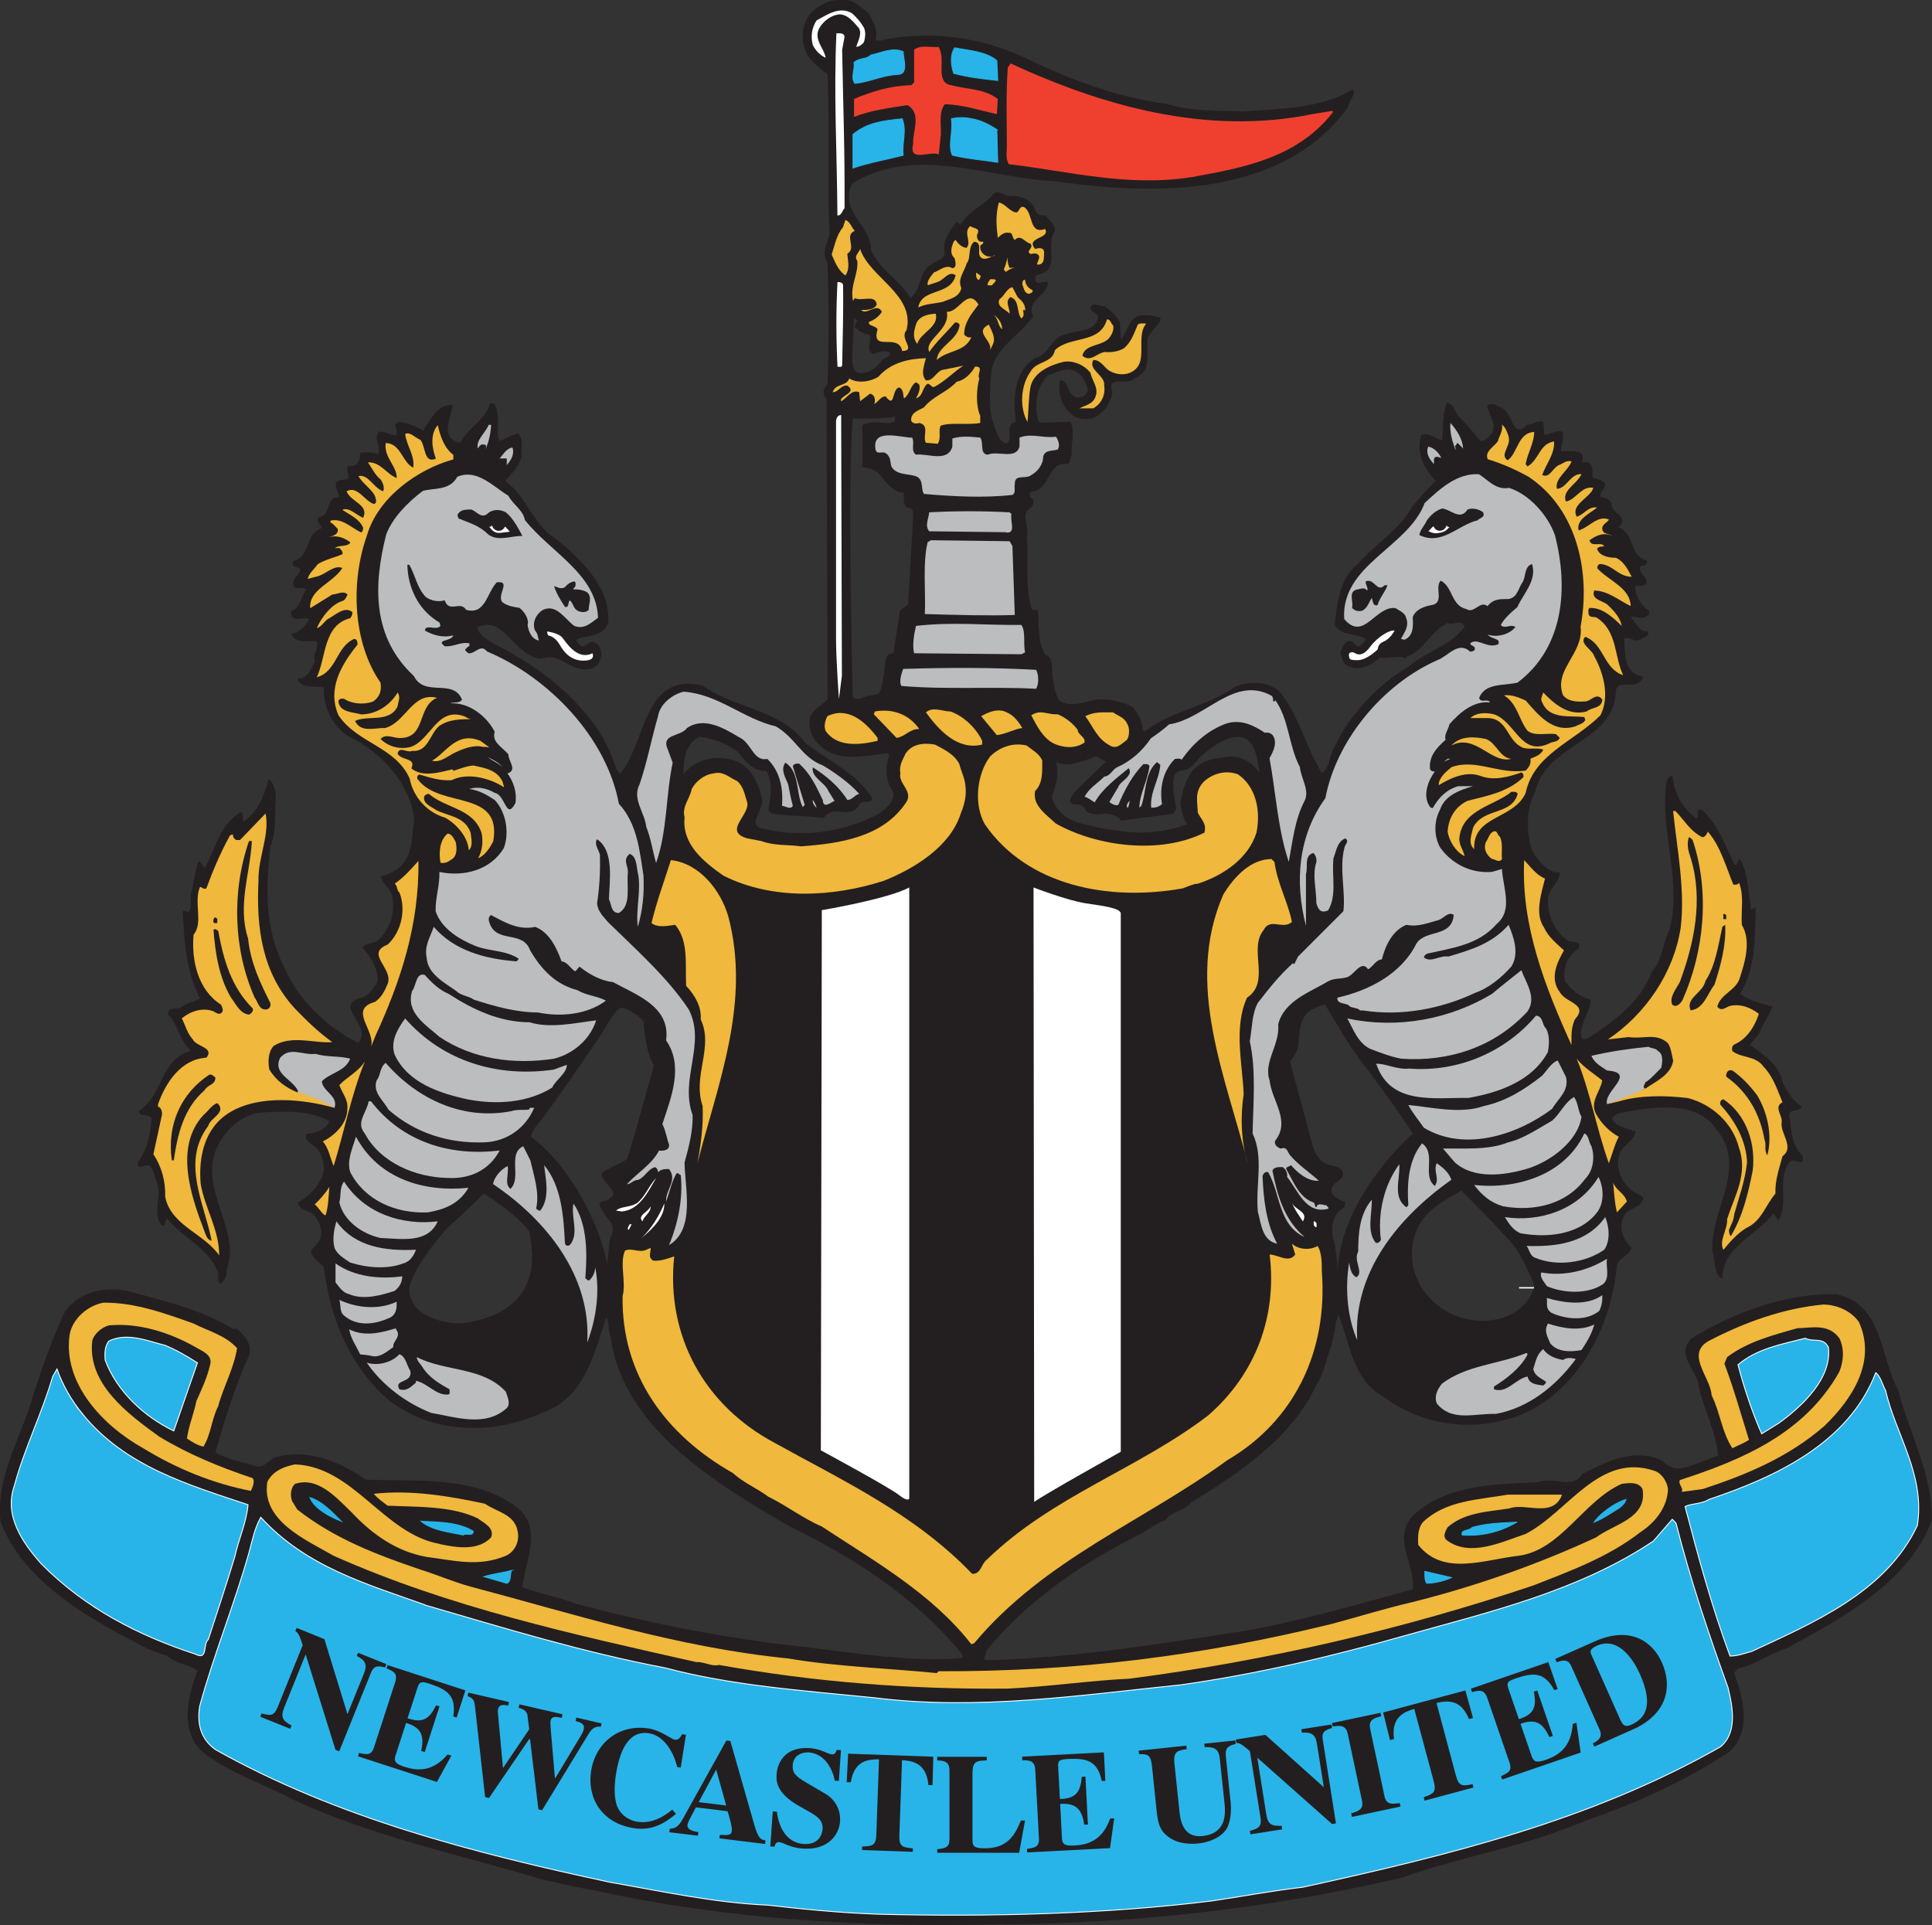 <?xml version="1.0" encoding="UTF-8"?>
<svg id="Layer_2" data-name="Layer 2" xmlns="http://www.w3.org/2000/svg" viewBox="0 0 293.67 292.67">
  <rect x="0" y="0" width="293.67" height="292.67" fill="#333333" stroke="none"/>
  <defs>
    <style>
      .cls-1 {
        fill: #bbbdbf;
      }

      .cls-1, .cls-2, .cls-3, .cls-4, .cls-5, .cls-6, .cls-7, .cls-8 {
        stroke-width: 0px;
      }

      .cls-9, .cls-10 {
        stroke: #fff;
      }

      .cls-9, .cls-10, .cls-11 {
        stroke-miterlimit: 32.03;
      }

      .cls-9, .cls-11 {
        fill: #28b4e9;
        stroke-width: .14px;
      }

      .cls-2, .cls-8 {
        fill: #f0b83c;
      }

      .cls-3 {
        fill: #ef402f;
      }

      .cls-10 {
        stroke-width: 4.59px;
      }

      .cls-10, .cls-4, .cls-5 {
        fill: #fff;
      }

      .cls-11 {
        stroke: #28b4e9;
      }

      .cls-5, .cls-7, .cls-8 {
        fill-rule: evenodd;
      }

      .cls-6, .cls-7 {
        fill: #231f20;
      }
    </style>
  </defs>
  <g id="Layer_14" data-name="Layer 14">
    <g id="layer1">
      <g id="g2737">
        <g id="g3315">
          <path id="path2981" class="cls-10" d="m233.2,195.65v.21-.21Z"/>
          <path id="path2985" class="cls-10" d="m233.2,195.86h0s0,0,0,0Z"/>
          <path id="path3001" class="cls-6" d="m233.2,195.87c0,.14,0,.24,0,0"/>
          <path id="path3005" class="cls-7" d="m288.56,211.4c-2.8-5.11-2.3-13.16-9.42-14.67-7.41-.22-15.38,2.66-22.01,6.69-2.59,2.59.94,4.82,1.08,7.34.8,3.59,2.59,6.75,2.95,10.49-1.65.57-3.31,1.37-5.03,1.8-1.44.51-2.66-.22-3.6-1.08-4.24-1.94-8.49.29-12.01,2.08-1.51,2.45-4.38.36-6.54,1.23-6.18.36-13.87.22-19.05,4.96-3.52,3.45.22,7.48-.15,11.35-9.7,2.59-19.27,5.54-29.47,6.9-2.8.51-5.75.86-8.63,1.29-8.98,1.37-18.19,2.37-26.81,2.59l-.29-.28c.07-.36.43-.65.29-1.08,6.17-7.7,14.95-13.59,23.51-17.84,1.23-.65,2.37-1.65,3.74-2.08,1.08-1.44,2.74-1.3,3.89-2.66,7.34-4.53,15.38-9.85,19.12-17.98,1.15-1.72,1.43-3.74,2.16-5.69.57-1.72.57-3.23,1.14-4.96,1.8,4.38,2.09,9.85,6.76,12.44,5.82,4.38,13.38,5.53,20.49,3.02,9.2-3.6,14.24-13.52,15.1-22.93.43-1.23,1.86-1.44,2.23-2.66-1.29-1.15-1.95-2.95-1.29-4.53.5-1.65,2.88-1.36,3.09-3.09-.44-.43-1.01-.57-1.52-.93-1.72-1.23-2.66-3.17-2.23-5.25.15-1.65,2.3-2.3,2.59-3.88-1.29-.43-2.8-.65-3.59-1.8,0-.58.72-.86,1.15-1,4.38-.8,11.65-2.3,14.81,2.65,4.67,5.76-1.15,12.23-.72,18.41.51,1.37.07,3.46,1.51,4.17,0-5.03,5.04-6.39,7.77-9.99l.72,1.08c1.72-2.59-.36-6.47,1.8-8.99.65-.43,1.29.43,1.94,0v-.79c-1.8-1.65-1.72-4.03-2.09-6.26.22-1.08,1.51-.36,1.95-1.22-1.29-.86-2.3-2.3-2.95-3.74-.43-2.66-3.02-4.32-4.96-5.68l1.37-1.66c.51-1.44,1.52-2.74,2.09-4.17-1.58-.43-3.52-.86-4.96-1.95,2.52-3.88,2.23-9.2,2.38-13.15l-.72.43c-.36-2.66-.43-5.6-1.66-7.77-.57.15-.14,1.08-.86.86-1.37-2.88-2.44-6.03-4.96-8.34-1.22-.29-.14,1.08-.85,1.29-2.23-1.58-3.32-3.88-3.6-6.4-.65,0-.8.65-.94,1.08-1,7.55,2.52,15.1.43,22.44-1.01,2.01-1.01,4.46-2.66,6.26-1.66,4.6-5.89,7.62-9.85,10.2-.29-.07-.65.07-.8-.14-.51-2.15,1.44-3.89,1.37-5.89-1.58-.29-3.02-1.58-3.89-2.8-.36-1.95.29-3.75,2.09-4.96.57-1.37-1.37-.72-1.94-1.37-1.66-1.29-2.74-3.45-2.74-5.83-.14-1.72,1.8-2.8,1.8-4.31-1.86,0-3.31-1.8-4.17-3.31-.94-2.66-1.01-6.33.43-8.98,1.72-7.48,12.15-7.41,12.29-15.53.43-1.58,2.88.07,3.89-1.51.65-.72-.51-.51-.72-.72-2.16-1.15-1.73-3.74-1.94-5.54,1-.36,1.57.71,2.51.14.44-.36,1.44-.51,1.09-1.23-1.37.15-1.72-1.36-2.59-2.08.57-.43,1.15.22,1.81,0,.42-.14,1.21-.28.93-1.08-1.29-.86-2.08-2.37-2.08-3.74h1c1.94-.65-.43-1.72-.29-2.8.14-.29.44-.36.72-.29.28-.22.51-.57.36-.79-2.8-.72-1.72-4.1-4.38-5.04,2.01-1.58-1.15-2.09-1-3.6-.29-.79-1.08-.86-1.66-1.08-.07-.43.07-.79.43-1.08.86-1.37-.79-1.51-1.65-1.8,0-.86.22-2.88-1.66-2.23.94-2.45-2.08-1.57-3.16-1.8.07-1,.57-1.94.22-2.94-1.15-.29-1.8.51-2.74.43l-.14-1.94c-1.01-.29-1.52.5-2.38.43-2.51,2.51-2.16-2.16-4.24-2.66-.5-.29-1.36-.8-1.94-.15.29,1.3,1.44,2.52.8,4.03-.43.58-1.15,1.58-1.95,1.15-.94-1.23-1.94-2.45-3.17-3.6-.56-.65-.64-1.94-1.79-2.08-.72,1.72-.51,3.8-.72,5.68-1.08-.22-2.16-1.37-3.17-.72-.79,2.59.36,5.03,2.23,6.9-1.37,1.23-2.37,2.59-3.6,3.88-1.8,3.52-5.53,5.61-8.19,8.7-2.95,2.3-3.17,6.04-3.6,9.27,1.08,1.8,2.94,1.23,4.6,2.09.22.57-.51.79-.72,1.15-.79.28-.94-.94-1.65-.72-.94.14-1.08,1.15-1.37,1.8.36.64.22,1.51,1.08,1.94,1.66.94,3.52,0,4.96-1.23,1.22.29,2.73-.5,4.02.15v-.29c2.59-.79,3.67-3.95,6.26-5.11,1.01.36,1.94-.65,2.59.51-2.08,2.95-5.97,3.81-8.55,6.11-4.67,2.74-8.98,7.34-11.21,12.15-.86,1.23-.65,3.09-1.94,4.03-2.52-4.03-3.46-8.77-6.47-12.44-1.8-1.51-4.53-1.58-6.69-.71-4.32,3.09-9.63,3.59-13.81,6.83l-.28-.29c-.07-1.29-.65-2.37-1.52-3.45-1.36-.65-2.73-1.08-4.31-1.15-2.37-.22-4.67,1.65-6.9.14-.5-1-.79-2.01-.86-3.16-.42-1.01.29-3.39-1.22-3.75-1.15-1.86-.94-4.31-1.08-6.61-.15-.5-.8,0-1.01-.43-1-3.52-.43-7.77-.72-11.07.44-1.51-1.08-3.38.72-4.31.29-.43.51-1.29-.14-1.51-.22-.22-.22-.72.14-.86,2.95-.29,2.37-4.67,5.54-4.24.43-.36.36-1.01.57-1.44-.14-1.65.51-3.23-.14-4.96l-4.6.14-.36-.29c-.58-2.37-.29-5.25,1.51-6.9,1.51-.44,2.74-1.37,4.24-.58,1.08.65,1.65,1.8,1.8,2.95-.36.72-1.09,1.15-1.8.94-1.44-.58-1.15-2.59-2.45-2.59-.36,2.16.36,4.32,2.24,5.54.93.51,2.45.51,3.31,0,1.37-.86,2.16-2.08,2.45-3.74-1.08-2.66,2.45-.86,3.37-2.08,2.59-1.01,1.8-3.53,1.94-5.69,0-1.36,2.01-2.3,2.01-3.45-.86-.36-1.79-.51-2.73-.43-2.16,0-2.09,2.45-3.31,3.6l-.14-2.52c-.51-.94-1.44-1.94-2.38-2.45-.72.07-1.51-.65-2.08,0-.15.94.86.86,1.14,1.51-.28,2.52-3.16,2.01-4.88,2.74-2.3.36-2.52,3.16-4.67,3.6-3.31,2.01-3.38,6.25-2.95,9.71-1.8.43-.29,2.3-1.37,3.31-1.37-.36-1.66-2.01-2.08-3.17-.8-2.3-.44-5.25-.29-7.77.5-3.52,4.38-5.6,6.4-8.41-1.23-2.45,2.08-3.02,2.23-5.11-.65-.51-1.37.51-1.94-.29,0-.28,0-.65.14-.85,4.03-.72,1.15-4.39,2.88-6.76-.14-1.15-.79-1.51-1.51-2.37-.79.28-1.51-.36-1.66-1.23-.86-1.37-2.51-1.86-4.03-1.65-.65-.29-1.36-.86-2.08-.43-1.51,1.86-3.81,2.51-5.11,4.82l-.57-.51c-.87,1.15-1.94,2.45-1.94,4.1.71,1.86-1.8,1.8-2.59,2.94-1.29,1.37-1,3.46-2.51,4.53-1.73-2.81-4.61-4.24-5.97-7.19.07-3.8-4.96-5.89-2.88-10.2,9.63-5.9,20.63-.8,31.13-.29,15.17,2.15,34.36,2.37,44.28-11.36.07-.93,1.23-1.86.72-2.66-4.82,2.95-11.07,2.95-16.75,3.38-3.89-.14-8.34-.07-11.5-1.15-7.91-1-15.1-3.88-22.01-7.19-6.11-2.81-13.15-3.89-20.2-2.74-.72.07-1.58.57-2.09.14.36-1.43-.43-2.88-1.22-4.17-1-.57-2.01-1.8-3.09-1.8-2.16-.36-4.24.51-5.68,2.09-1.3,1.58-1.44,4.31-.51,6.03.79,1.37,2.08,2.3,3.16,3.1.36,8.84,0,16.39.29,24.44-.29,1.29-1.29,2.88-.29,4.17.22,5.54.22,12.66,0,18.55l-.43.58c-.36.57-.07,1.22.29,1.65l.14,45.66c-.93.94-2.08,1.43-2.65,2.66-.22,1.08,0,2.37.57,3.31,2.88,3.88,7.05,2.66,11.21,2.23l.29.28c-.72,1.66-.57,4.1.51,5.54.42,1.43-1.01,2.51-2.01,3.3-5.32,2.88-11.72,3.75-17.47,2.38-3.09-.43.14-2.95-.44-4.75-.56-2.51-1.94-5.32-4.82-5.82-2.51-.65-5.46.14-7.05,2.22-.07-2.08.22-4.67,2.45-5.68,2.09.36,4.1.94,5.83,2.38,1.29,1.57,2.23,2.8,4.31,2.87,1.01,1.8.65,3.95.29,5.97l.51.43c2.52.51,5.32.29,7.91.72,1.51-2.37,4.1.58,5.54-2.23.51-.51,1.8.22,1.8-.86-2.45-3.88-6.9-5.68-10.21-8.41-3.81-5.11-10.64-5.11-15.53-8.63-9.06-2.23-8.62,8.84-12.58,13.44l-.57-.79c-2.52-8.63-10.93-15.24-18.55-18.98-.94-.65-2.3-1.29-2.59-2.52,4.1-2.08,5.69,4.6,9.78,4.75,3.03-1.08,4.32,2.3,7.62,1.51.65-.22,1.09-.65,1.3-1.37.36-.86.14-2.08-.72-2.52-.94-.71-1.29.8-2.23.44-.29-.29-.79-.65-.57-1.01,1.58-.65,3.95-.36,4.74-2.45.36-5.46-3.95-9.49-7.91-12.8-3.59-2.15-4.38-6.4-7.77-8.84,1.15-1.08,2.01-2.23,2.52-3.6-.22-1.36.5-2.59-.58-3.6-1,.29-1.8.72-2.73,1.15-.58-.93-.14-2.37-.29-3.52-.22-.79-.07-2.59-1.23-2.15-.71,2.59-3.23,3.52-4.45,5.89h-.43c-2.81-1.08-.86-4.02-.8-5.68-2.37-.14-3.37,2.3-4.45,3.88-1.16-.71-2.38-1.14-3.75-1.36-1.08.5.15,1.36-.42,2.08-.87-.07-1.58-.57-2.45-.57-1.16.86.36,2.23-.3,3.45-.71-.36-1.86-.36-2.65-.22,0,1.23-.51,2.23-1.8,2.01-.51.65.22,1.37,0,1.94-.65.22-1.52,0-1.95.72.07.8.36,1.43.58,2.09-2.3-.15-1,2.73-3.17,3.02-.5.65.29,1.08.51,1.66-2.73.93-1.58,4.31-4.38,5.03-.36,1,.71.79,1.08,1.22-.07.94-1.15,1.29-1.08,2.23.14,1.23,1.51.14,1.94.94-.72,1.08-.86,2.66-2.23,3.23-.15,2.01,1.95.65,2.74,1.23-.65,1.08-1.52,2.01-2.74,2.23.72,1.51,2.52,1,3.89,1.08.36,1.22-.65,1.8-.29,3.02-.58,1.15-1.01,2.74-2.66,2.66.57,1.66,2.59,1.01,4.02,1.37-.07,2.74,1.01,5.54,3.6,7.34,4.96,2.3,9.56,7.19,10.14,12.72-.43,2.66-.07,5.61-2.52,7.48-.79.58-1.66.94-2.59,1.15.36,1.23,1.57,1.95,1.8,3.17.43,2.45-.36,4.89-2.24,6.61-.71.43-1.72.36-2.37,1,1.29,1.44,2.45,3.17,2.37,5.25-.57.94-1.36,2.01-2.22,2.38-5.03,1.08,1.65,4.31-.72,6.9-4.67-2.23-9.21-6.61-11.21-11.36-3.03-5.82-2.88-12-2.16-18.55,1.01-2.3.58-4.74.8-7.05.14-1.08-.22-2.52-1.08-3.17-.58,2.45-1.58,4.96-3.74,6.47-.29-.14-.07-.43-.15-.65-.07-.22,0-.86-.43-.72-3.09,1.94-3.81,5.61-5.4,8.55-.28-.36-.36-.93-.93-1.08-.51,1.37-.65,2.88-1,4.32-.44,1.08.21,2.73-.58,3.45-.22-.22-.51-.28-.79-.28v.43c.22,4.6.57,9.06,2.59,12.86-.79.65-1.8.58-2.59,1.23-.65.65-2.37-.07-2.24,1.22,1.58,1.66,1.66,3.88,3.46,5.54-4.82,1.37-4.03,6.61-7.91,9.13.07,1.08,1.43.29,1.94,1.15-.22,2.51-.65,4.82-2.16,6.75.07,1.29,1.15.14,1.8.43.86.72.79,1.8,1.22,2.74.65,2.08-.72,4.46.57,6.25.8.58.43-.64.94-.93,2.22,2.8,6.25,4.46,7.62,7.98.36.57-.14,1.57.43,1.94.79-.51,1.08-1.37.94-2.09,2.3-5.83-3.67-11.5-1.8-17.69.93-2.88,3.59-5.75,6.83-6.25,3.81-.22,7.48-.43,10.64,1.29-.58,1.36-2.09,1.8-3.46,1.94-.42.65.22,1.15.65,1.51,1.44.79,2.01,2.45,1.94,4.03-.36,2.08-2.08,3.88-3.88,4.82.07,1.29,1.44,1.22,2.23,1.8.86,1.01,1.44,2.01,1.23,3.46-.22.79-.86,1.43-1.52,2.08.07,1.15,1.23,1.8,1.94,2.51.94,7.27,3.38,13.95,8.85,19.34,6.32,5.97,16.39,6.47,24.08,2.95,6.7-2.15,8.13-8.99,10-14.6.5.79.28,2.15.71,3.09,1.8,13.66,16.18,22.29,26.82,28.47,9.71,4.82,19.27,10.64,26.61,19.7v.51c-8.99.72-17.9-1.08-26.9-2.01-11.07-1.37-21.35-3.46-31.92-6.26-2.59-1.08-5.46-1.43-8.06-2.52.43-3.88,3.17-9.05-.86-12.15-6.4-4.82-15.24-3.88-22.93-4.17-3.89-2.73-8.78-4.74-13.59-3.45-1.14.28-1.8,1.86-3.31,1.37-2.01-.72-4.17-.94-5.97-2.09,1.44-4.96,2.95-10,5.11-14.67.57-1.72-.72-3.09-1.8-4.09h-.65c-4.96-3.02-10.71-4.31-16.32-5.83-3.31-.57-7.4.22-9.42,3.6-1.73,3.89-3.17,7.83-4.47,11.86-1.72,6.55-5.89,12.52-5.1,19.7,3.38,8.84,12.72,14.31,20.63,18.41,1.52.86,3.03,1.51,4.68,1.94,1.36,1.3,3.23,1.23,4.6,2.3-1.37,3.81-2.74,8.92.65,12.23,4.24,3.37,9.27,4.89,13.87,7.34,12,5.6,25.16,8.33,37.89,12.14,2.59.58,5.54,1.29,7.92,1.66,20.06,4.45,41.34,5.68,61.76,5.17,21.14-.14,41.48-2.51,61.04-7.11,7.63-2.74,15.75-4.18,23.37-6.9,1.51-.65,3.16-1.08,4.67-1.8,7.55-2.59,14.95-5.97,21.63-10.35,3.6-3.17,2.1-8.34.8-12.08l.57-.64c2.67-.58,4.9-2.3,7.48-3.1,8.26-4.53,18.55-9.99,22-19.48.07-7.12-3.45-13.16-5.11-19.7h0Zm-66.43-30.42s7.63,7.55,8.58,9.22c.94,1.67,2.48,4.62,2.49,5.45,0,0-1.14,4.78-7.3,5.1-6.16.31-11.48-4.59-11.27-10.34s4.24-7.48,7.5-9.43h0Zm-24.72-22.65c.07-1.96.35-4.11,2.16-4.95,1.81-.83,1.88-.62,1.88-.62,0,0,3.33,5.64,4.38,7.09,1.04,1.47,6.12,8.01,8.91,12.47,0,0-10.93,9.47-11.42,20.88,0,0-.14-2.99-.56-4.53-.42-1.53-.56-3.97,1.6-5.15l.14-.84s-2.09-.49-2.09-1.74,1.74-1.47,1.74-2.44-1.25-1.25-1.6-1.32c-.35-.07-2.23-.14-3.07-3.21-.83-3.07-3.41-12.66-3.41-12.66,0,0,1.25-1.04,1.33-2.99h0Zm-36.86-42.46s1.04.52,2.61.21c1.57-.31,3.45-1.14,3.45-1.14l1.46.84-4.91,4.8s-1.14,1.67.11,1.67,1.57.42,1.77.94c.21.52,1.77.73,2.61.52.83-.21,2.5.41,2.71,1.04l7.93-1.04.52-.73s-.83-3.66-.31-5.01c.52-1.36,1.77-.31,3.03-1.88,1.25-1.57,4.49-4.18,6.68-4.07,2.2.1,2.82,2.2,3.23,5.43,0,0-1.77-2.82-5.01-2.4-3.24.42-5.95.84-7,6.9,0,0,.11,2.09,1.04,3.34,0,0-3.13,1.25-6.89,1.25s-9.61-1.15-11.28-2.2c-1.67-1.04-2.5-2.82-2.4-3.34.11-.52,1.26-2.5.63-5.11h0Zm-79.66,75.59c-.11,1.36-.21,8.56-10.97,9.71,0,0-7.05.02-7.7-4.79-.34-2.51,4.99-9.09,6.34-10.24,1.36-1.14,5.01-4.72,5.01-4.72,0,0,5.46,3.49,6.9,5.83,0,0,.51,2.86.41,4.22h0Zm14.41-15.3c-.26.37-3.34,1.72-3.55,1.88-.21.17-.63.47.16,1.47.78.99,1.72,1.87,1.14,2.35-.57.47-.78.63-.78.63,0,0-1.46.1-1.09.83.36.74,1.14,1.88,1.57,2.35.41.46.46,1.2.31,1.77s-.41.89-.46,1.62c-.06.73-.31,3.18-.31,3.18,0,0-.94-6.73-6.58-14.36-2.38-3.22-5.01-5.11-5.01-5.11,0,0,.16-.89,1.3-2.2,1.15-1.3,8.77-12.32,9.76-13.93s1.93-3.45,2.82-3.45c.63,0,2.72,1.31,3.24,2.09,0,0,.21,4.49,1.57,6.68,0,0-3.81,13.84-4.08,14.2Zm34.51-127.76c.22,0,.29.22.51.36-.22.29-.43.65-.36,1.01.65.57,1.3,1,2.16,1.08.57.94-.72,2.3.57,2.95.8-.22,1.87-.72,2.66-.15-.07.58-.86.72-1.29,1.08-.86,1.3-2.09,2.16-3.59,1.94-1.01-.36-.65-1.08-.94-1.79l.28-6.47h0Zm8.2,43.49l-1.21.89-.99,6.51s-1.1-.12-1.21,1.21c-.12,1.33-.56,4.75-1.11,4.96-.55.22-1.43.22-1.98.45-.56.22-1.21.55-1.88.11,0,0-.88-32.78,0-42.39,0,0,5.19.11,6.4-.33v.77s-.65.33-1.54.22c-.88-.11-2.64-.22-3.41.33v6.4s1.99.12,2.75,1.22c.78,1.1,2.2,2.75,3.54,2.64v1.33s.22.99.65.99.78.22.78,1.1-.78,13.58-.78,13.58"/>
          <path id="path3007" class="cls-11" d="m151.52,9.21l.14,3.02c-2.08-.22-4.53-.5-6.69-1.08-.43-1.29-.57-2.8.15-3.88,2.23.43,4.75.57,6.4,1.94Z"/>
          <path id="path3009" class="cls-11" d="m137.28,7.85c0,1.08.87,3.31-.71,3.46-2.38.07-4.32,1.14-6.62,1.36-.71-.93.07-2.15-.14-3.16.72-.72,1.87-.43,2.59-1.15,1.51-.29,3.23-1.22,4.88-.51h0Z"/>
          <path id="path3011" class="cls-11" d="m151.52,19.71l.14,4.96c-2.3-.36-4.45-.51-6.9-1.08-.71-1.58.15-3.38-.14-5.54.94-.22,2.09-.22,3.03,0,1.43.22,2.66.86,3.88,1.66h0Z"/>
          <path id="path3013" class="cls-11" d="m137.14,18.06c.72,1.94-.07,3.46.14,5.54-2.51.65-5.11,1.08-7.62,1.94v-5.11c2.16-1.79,4.6-2.08,7.48-2.37Z"/>
          <path id="path3015" class="cls-3" d="m142.96,7.85c.58,1.72-.71,4.75,1.66,5.11,2.45.65,5.04.51,7.05,2.09l-.14,2.3c-2.59-.57-5.11-1.43-7.91-1.51-1.08,1.29-.43,3.6-.65,5.03l-.28,2.59c-1.51-.58-4.6,1.37-3.88-1.66-.15-1.72,1.37-4.53-.87-5.82-2.73.43-5.6.79-8.12,1.79v-2.73c2.74-1.15,5.54-2.01,8.7-2.09l.43-.43v-4.96c1-.8,2.51-.29,3.74-.43l.28.71"/>
          <path id="path3017" class="cls-3" d="m199.55,17.34l3.02-.5v.28c-5.46,6.9-13.44,8.34-21.28,9.78-9.85,1.58-18.69-.86-27.96-1.94-.57-1.08-.22-2.01-.29-3.31,0-3.74-.14-6.9.14-11.36l.43-.65c13.96,6.47,29.91,11.01,45.95,7.69"/>
          <path id="path3019" class="cls-1" d="m79.83,79.1c3.89,4.89,10.86,8.2,11.07,14.81-.94.65-2.08,1.86-3.6,1.23-1.37-.94-2.66-3.38-4.74-2.45-1.08.65-1.72,1.94-1.23,3.16.43.44.43,1.01.58,1.51-1.15-.22-1.58-1.43-1.72-2.37.28-.79-.44-2.01-1.23-2.59-.94-.15-1.86-.29-2.59-.86-.94-1.08,1.43-3.31-.86-3.02-1.51,1.57-1.73,5.03-4.67,4.17-.86-1.44-2.59.57-3.24-1.44-1,.29-2.08.07-2.88-.5-1.37-1.44-1.58-3.32-2.51-4.9h-.29c.07,3.38,1.58,6.84,4.89,8.78l.14.51c-.65.79-2.23-.36-2.37.71,1.29.72,2.8,1.15,4.32.72-.29,1-2.74.57-1.3,1.66,1.3.14,2.45-.72,3.75-.44v.44c-.29,0-.44.36-.65.5,0,.22.28.36.5.57,1.01.15,1.87-1.51,2.81-.28,9.42,3.95,18.19,13.09,20.06,23.15,2.8,3.03,3.16,7.19,3.74,10.93.15,2.8-.15,5.4-.86,7.77-.36-2.52.57-5.75,0-8.2-.22-1.01-.15-2.45-1.23-2.88-1.14.94-.22,1.72-.28,2.88-.22,2.15.57,4.96-1.37,6.11-1.23,0-1.08-1.29-1.51-2.08.07-2.74.86-7.34-1.8-9.13-.51.72.28,1.66.43,2.37.07,2.59-.07,5.04-.43,7.34.07,1.23.93,2.01,1.65,2.88,4.03,3.95,9.13,8.48,12.29,13.3,2.67,5.25-1.43,10.5.58,16.04.07,2.37-.58,4.88-1.22,7.19,0,3.74,1.72,10.14-2.37,12.58,1.36-3.24,2.16-7.12,1.79-10.64-.28-.07-.51-.57-.72-.14-.71,1.29-1,2.8-1.51,4.17-.14-1.8,1.8-3.23.44-4.96-.65,0-1.23,0-1.66.51.07.07-.07-.65-.44-.79-1.08.22-1.64,1.65-2.65,1.94-.65,0-1.08.65-1.66.65,1.58-1.72,3.81-3.02,4.89-5.11.72.07,1.66-.07,1.52-.94-.36-1-.51-2.15-1.01-3.09,1.29-3.95,3.31-8.77.57-12.72.72-5.18-4.67-6.98-8.05-8.85-1.8-.21-3.6-1.14-5.11-2.37l-.64.72c-.72-.36-1.15-1.43-2.09-1.51-.72-2.01-1.86-4.46-4.03-5.25-2.51.57-4.67-.72-6.69-1.8-.5.29-.36.93-.22,1.23,1.09,3.16,5.04,1,6.18,4.17,1.73,2.94,3.89,5.17,7.19,6.03,1.29.79,2.95.86,4.32,1.58-2.88,2.15-6.9,2.51-10.36,1.8-3.23,0-6.61-.94-9.71-1.94-.79-.58-1.94-.58-2.66-1.3-1.8-1.29-4.38-2.59-4.53-5.11-.36-1.79.51-3.02,1.08-4.67,3.09,3.6,7.77,4.89,12.58,5.25.07-.14.36-.22.29-.43-1.95-1.29-4.53-1.08-6.61-1.94-2.3-.94-5.11-2.59-5.97-5.25-.07-2.09.65-3.89.57-5.97,3.74.79,7.77-.29,9.78-3.6.86-2.23.43-5.4-1.37-7.34-1.22-.79-2.45-1.51-3.88-1.66,1.22-.43,2.66-.14,3.88.58,1.65.29,1.72,4.31,3.16,1.51.22-1.58-.28-3.17-1.22-4.46,1.58-.51.07-1.94.15-2.88-.94-1.15-2.59-1.86-2.09-3.45-1.29-2.52-4.09-4.53-6.76-4.32.57-.28,1.36.07,1.79-.57-1.36-3.31-5.68-.29-7.33-3.6-6.33-5.89-6.18-13.73-4.18-21.57,1.01-2.52,3.17-4.75,5.54-6.55,1.65-.5,4.09,0,5.25-2.15,2.94-1.29,5.4,1.43,7.77,2.88.64,1.29,2.3,2.23,2.51,3.74"/>
          <path id="path3021" class="cls-1" d="m117.87,110.38c3.03,1.72,4.03,4.82,7.19,5.96,1.94,1.15,4.03,2.67,5.54,4.32-.72.22-1.08.94-1.8.94-1.29-2.09-3.31-3.74-5.25-4.96-.29,1.52,1.86,2.3,2.37,3.6l.94,1.51c-.51.15-1.72,1.3-1.8-.14-.94-1.94-1.8-3.95-3.6-5.54-.36,0-.86,0-.94.43l1.8,5.83-.29.36c-1.08-2.01-.43-5.39-2.66-6.76-.79,1.09.07,2.3.44,3.32.21,1.08.42,2.23.71,3.23-.36.65-1.08.07-1.66,0,.22-2.59-.28-5.25-2.22-7.12-2.16.44-2.38-2.45-4.32-3.31-2.3-1.37-5.32-3.17-7.91-1.37-1,1.37-4.03.8-2.88,3.31l.72,1.94c-1.08,5.18-.8,10.36-2.52,15.25-.51-1.73-.79-3.74-1.51-5.54-.22-2.16-2.16-4.17-1.01-6.4,1.15-3.32,1.8-6.9,2.81-10.36.28-1.86,2.16-3.31,3.88-3.74,5.25.36,9.06,4.1,13.95,5.25"/>
          <path id="path3023" class="cls-1" d="m193.52,106.25c0,.14-.07.36.15.42.07-.07.15-.14.14-.29,2.14,2.92,2.06,7.01,3.78,10.22.17,1.8,1.57,3.57.66,5.24-1.46,2.83-1.77,6.08-2.35,9.18-1.67-4.93-1.99-10.68-2.93-15.77.56-1.01,1.25-2.32.51-3.46-.3-.36-.73-.49-1.23-.41-1.67-1.12-3.63-2.09-5.85-1.4-2.85,1.05-5.05,3.03-6.8,5.51-.22-.29-.72-.13-1.01-.13-1.83,1.83-2.36,4.43-1.96,6.87-.5.44-1.08.59-1.65.53-.19-2.45,1.22-4.19,1.39-6.5l-.51-.42c-1.91,1.69-1.57,4.48-2.4,6.73-.14,0-.22.15-.28.22.03-2.09,1.29-4.12,1.54-6.36-.22-.36-.58-.28-.94-.27-1.7,1.76-2.88,4-3.78,6.17-.36.22-1.01-.12-1.37-.41.41-.72.9-1.52,1.33-2.25.27-.94,2.41-1.7,1.6-2.9-1.84,1.53-3.97,3.08-5.16,5.19-.51-.27-.95-.7-1.53-.84.63-1.3,1.98-2.05,2.98-3.07.93-.09,1.14-.96,1.91-1.4,2.07-.9,3.84-2.45,5.17-4.41.85-.59,1.99-1.4,2.77-2.13,5.52-.82,9.93-7.58,15.67-4.3l.15.43"/>
          <path id="path3025" class="cls-2" d="m145.84,116.2c.29,1.15.86,2.16.93,3.46.15,1.58-.28,2.87-.79,4.17-1.65,4.96-7.12,8.26-11.65,10.06-7.84,2.52-16.97,2.95-24.38-.79-2.95-2.08-6.32-4.74-5.89-8.84-.43-1.73.79-2.8,1.08-4.32.57-1.14,1.94-2.23,3.31-2.37,1.51-.43,2.51.72,3.59,1.15,1.01.86,1.15,2.09,1.52,3.17.57,1.94-3.74,4.45,0,5.54.71.14,1.43.28,2.22.43,1.81.71,3.96.51,5.98.79,5.89-.43,12.51-1.37,16.03-6.76,1.01-1.66-1.29-2.81-.93-4.32-.22-1.15.28-1.94.79-3.02,1-1.51,2.8-1.66,4.46-1.37,1.37.72,3.02,1.51,3.74,3.02"/>
          <path id="path3027" class="cls-2" d="m158.42,115.63c0,1.51.14,3.45-1.08,4.6-.44,2.23,1.72,3.6,3.16,4.96,6.26,3.51,15.89,4.74,22.58,1.37.36-1.44-.5-1.95-1.01-3.03-.07-1.87-.5-3.17.87-4.67,1.37-1.29,3.38-1.86,5.25-1.15,2.8,1.95,3.45,5.61,2.8,8.85-1.22,3.95-5.1,6.54-8.92,7.77-.64,0-1.5.43-2.3.71-11.21,2.01-23.58-.36-30.05-9.71-1.72-2.95-1.29-7.63.79-10.35,1.44-1.44,3.53-2.15,5.54-1.66.8.65,1.95,1.23,2.38,2.3"/>
          <path id="path3029" class="cls-2" d="m149.29,112.61v.57c-3.74.94-6.61-2.23-8.55-4.89,1.08-.94,2.52-.14,3.74-.14,2.01.71,3.88,2.51,4.82,4.46"/>
          <path id="path3031" class="cls-2" d="m155.4,110.66c-1.22.15-2.51.94-3.88,1.08l-2.38-2.88c1.01-.57,2.59-1.29,3.89-.57,1.08.43,1.8,1.44,2.37,2.37"/>
          <path id="path3033" class="cls-2" d="m139.73,110.81c-1.51,0-2.08,1.14-3.45,1.36l-3.45-3.59.14-.43c2.8-.51,5.25.5,6.76,2.66"/>
          <path id="path3035" class="cls-2" d="m171.3,109.95c.43.64.43,1.86,0,2.51-.8.58-1.58,1.51-2.59.86-1.94-1-2.51-2.8-3.74-4.46,1.44-.71,2.74-.57,4.24-.57.65.51,1.65.72,2.09,1.66"/>
          <path id="path3037" class="cls-2" d="m163.82,110.95c0,.79,1.28,1.08,1,1.94-1.37.94-3.17.8-4.6.15-1.66-.8-2.66-2.74-3.46-4.32,1.52-.94,2.3-.07,4.03-.14,1.15.5,2.23,1.29,3.03,2.37"/>
          <path id="path3039" class="cls-2" d="m133.4,112.17v.44c-2.73.65-6.18,1-7.91-1.51-.29-.72-.07-1.58.28-2.24,3.1-1.51,5.75.8,7.63,3.31"/>
          <path id="path3041" class="cls-1" d="m138.65,66.52c.43.79-.28,2.01.58,2.59,1.79-.22,4.82,1.23,5.53-1.22v-1.23c1.3-.43,2.88-.28,4.24-.14.58.79-.14,2.52,1.15,2.59,1.51-.65,4.24.8,4.82-1.22v-1.37c1.73-.72,3.74.14,5.54-.14.36.57.65,1.29.29,1.94-.79.28-1.94,0-2.23,1.08,0,1.22-.86,2.3-1.8,2.8-.79.72-2.59-.22-2.51,1.37-.15.58.22,1.29-.36,1.66-4.38.5-9.27.22-13.44-.15-.57-.71.07-2.3-1.37-2.73-1.22-.36-2.88-.15-3.59-1.44-.22-.72-.07-1.51-.86-2.01-.44-.36-1.23.22-1.52-.43-.79-3.52,3.81-1.94,5.54-1.94"/>
          <path id="path3043" class="cls-1" d="m153.75,78.16c-.29.94.86,3.17-1,2.74l-11.51-.14c-.71-.87-.07-1.95,0-2.88,3.74-.22,8.2-.22,12.23,0l.29.28"/>
          <path id="path3045" class="cls-1" d="m153.89,82.99l.36,10.49c-3.75.14-8.84,0-13.67-.14.15-3.46-.36-7.77.43-10.93l.51-.29,11.94.15.43.72"/>
          <path id="path3047" class="cls-1" d="m155.26,94.99c.72,1.15.22,2.88.57,4.17l-.57.29-16.32-.15c-.29-1.36,0-2.87.29-4.16,5.68-.65,10.57-.07,16.03-.15"/>
          <path id="path3049" class="cls-1" d="m157.49,101.82c.43.8.43,2.16,0,2.88-6.54-.36-13.81.15-20.49-.43-.36-.72,0-1.79.28-2.59,6.9-.22,13.81-.22,20.21.14"/>
          <path id="path3051" class="cls-2" d="m137.79,50.2c-1.15,1.29,1.58,3.09-.65,3.16-.57-2.87-4.82.29-3.74-3.31-.29-.57-1.58-.5-1.29-1.14.72-.22,1.51-.8,1.94-1.52-.79-1.51-2.3.65-3.16-.28.22,0,1.94.14,2.37-.8-.15-1.65-2.3-.43-3.32-1l-.28.43c-.51-2.3.86-4.1.65-6.11-.58-.72.29-1.23.43-1.8,1.43,4.38,8.41,6.97,7.05,12.37"/>
          <path id="path3053" class="cls-2" d="m169.21,49.48c.15.65-.22,1.51-.79,2.09-1.23,1.08-3.53.79-3.89,2.51,1.3,1.08,2.23-.5,3.46-.57,1,.07,2.01-.07,2.87-.58,1.15-1,1.52-2.3,2.09-3.59.36-.29.86-.15,1.29-.15-1.8,2.09.65,6.18-2.51,7.48-1.01.44-2.52.22-3.46-.57-.65-.65-1.22-1.43-2.08-1.37-.86,1.52,1.86,2.3,1.65,3.89.22,1.43-.43,2.74-1.65,3.45h-2.09c.72-.43,1.94-.57,2.37-1.65.65-1.44-.5-2.52-.71-3.75-1.09-1.36-2.88-1.94-4.18-1.65-2.01.51-4.53,1.58-4.96,3.88-.29,1.66-.29,3.89-.43,5.25-1.23-2.16-1.08-5.47.43-7.63.94-1.72,3.31-1.22,3.74-3.31,2.37-2.23,6.83-.86,7.91-4.67.57,0,.57.65.94.94"/>
          <path id="path3055" class="cls-2" d="m140.74,54.44c-.22,1-.86,2.45,0,3.37,1.08.15,1.51-1.22,2.45-1.57l3.23-.65c-1.44.94-2.8,2.38-4.31,3.17-.51.29-.65-.43-1.09-.43-.85.51-.64,1.87-1.79,2.23.36-.65.71-1.43.5-2.09-.22-.14-.36-.43-.65-.28-.79.71-.79,1.72-1.65,2.37-.22-.43,0-1.29-.72-1.66-1.22.15-.58,3.32-2.08,1.37-.8-.07-1.15.94-1.8,1.15.28-.22.28-1.43-.58-1.58l-1.51,1.15-.14-1.37c-1.15-.5-1.87.94-2.74,1.37-.43-.79,2.59-1.29.94-2.37-.94-.15-1.37,1-2.23,1,.43-1.37,2.09-.86,2.52-2.08,1.28.79,3.23.5,4.45-.29,1.87-2.15,4.67-2.74,7.19-2.8"/>
          <path id="path3057" class="cls-2" d="m148.86,57.53c-.43,1.58-.57,4.09.14,5.68v1.08c-1.94.36-4.6-.14-6.04.43-.36,1.01.15,1.8-.42,2.74l-1.8-.15c-.57-.93.65-2.66-1.01-3.02-.36.14-.93.14-1.22-.29-.14-1.29,1.08-1.58,1.94-2.08,1.37-1.72,3.52-2.3,4.96-3.89,1.14-.22,2.16-1.14,2.8-2.3,1.44-.07.22,1.15.65,1.8"/>
          <path id="path3059" class="cls-2" d="m154.54,32.3c.51-.29.43-1.08,1.15-.8,1.44.94.65,4.18,3.17,3.31.86,1.51-3.09,1.23-1.51,3.03.5-.15,1.22-.29,1.36.43-.07.72.15,1.72-.71,1.94h-.36c0-.57.8-1.29-.14-1.66-.65-.14-.86.36-1.15-.28.07-.36.72-.72.29-1.23-.8-.14-1.51-1.51-2.37-.57-.51-.29-.22-1.15-.94-1.08-.57-.15-1.22.29-1.66.79-.22-1.86-.36-3.38.15-5.4,1.08.22,1.65,1.44,2.73,1.52"/>
          <path id="path3061" class="cls-2" d="m129.94,35.1c-1.72.65.36,2.59-1.14,3.45.07,1.23.43,2.23-.29,3.32-1.08-.72-1.58-2.01-2.09-3.17.44-1.44.8-3.09,1.72-4.17l.36-1.09c.72.22.94,1.15,1.43,1.66"/>
          <path id="path3063" class="cls-2" d="m148.5,35.74c0,.22,0,.79.5,1h.43c.15.44-.43.36-.43.72-.07.72.51,1.37,1.15,1.52.51.07.86,0,1.22-.29-.57.22-1.36.86-2.08.57-1.08-.5.29-2.37-1.22-2.52-1.01.87-.43,2.52-1.15,3.32-.29,1.22-1.44,2.3-.79,3.74-.36,1.43-1.66,1.58-2.81,2.08-1.29.29-2.66.29-3.74.86.51-3.02,4.89-1.72,5.68-4.88-1-.8-1.79.71-2.73,1l-1.52.51c-.14-.72.51-1.37.94-1.95.86-.28,1.87-1.29,2.8-.65.8-.07.43-1.08.36-1.51-.79-.72-.51-1.65-.15-2.52l.29-.28c.36.57.94,1.15,1.66,1.22.86-.86-.58-2.37.57-3.31.58.43,1.65.22,1.01,1.37"/>
          <path id="path3065" class="cls-2" d="m148.72,46.31c-1.15,1.52-2.16,2.74-2.16,4.53.29.36.65.51,1.09.43-1.01,2.3-3.67,1.94-5.25,3.45.07-2.08,3.31-3.02,3.46-5.39-.22-.29-.43-.36-.72-.29-1.22,1.44-2.8,2.88-3.89,4.46-.85-1.87,3.24-3.31,2.67-6.12,1.79.22,3.16-3.8,4.82-1.08"/>
          <path id="path3067" class="cls-2" d="m142.24,47.68c.51,2.09-2.37,2.88-2.81,4.6-.71-.93-.57-1.72-.21-2.94.43-1.3,1.79-1.58,3.02-1.66"/>
          <path id="path3069" class="cls-2" d="m151.37,42.57c-.07.36-.42.51-.57.8h-.65c-.14-.43.29-.65.36-.94.29.07.65-.07.86.14"/>
          <path id="path3071" class="cls-2" d="m156.91,44.08c.22.43-.28.43-.42.58-.8,0-.86-.86-1.09-1.44,0-.28.07-.79.43-.65,0,.65.51,1.29,1.08,1.51"/>
          <path id="path3073" class="cls-2" d="m154.69,45.17c.65.57,1.22,1.14,1.14,2.08-.07-.07-.14-.22-.28-.14-.07.43.28.86-.29,1.29-.79-.8-.22-2.81-1.66-3.23-.93.64-.07,1.65-.14,2.51-.65-.72-2.09-1.08-1.51-2.23.72-.43,1.01-1.58,1.94-1.8l.8,1.52"/>
          <path id="path3075" class="cls-2" d="m152.31,50.05c-.71-.65-.5-1.65-1.36-2.22.71.36,1.43,1.29,1.36,2.22"/>
          <path id="path3077" class="cls-2" d="m150.95,52.28l-.44.94c.36-1.51-2.51-2.73-.21-3.88.42.93,1.07,1.94.65,2.94"/>
          <path id="path3079" class="cls-2" d="m149.07,41.93l-.66-.5s-.17.58.16,1c.34.41.51-.51.51-.51"/>
          <path id="path3081" class="cls-8" d="m152.88,41.33s.86-.65,1.54-.66c-.24.02-.95.05-.95.05,0,0-.34-.55-.34-1.59-.21,1.14-.55,1.84-.55,1.84l.3.36"/>
          <path id="path3083" class="cls-1" d="m229.31,74.14c3.09.93,5.97,4.17,7.04,7.19,2.09,8.06,1.37,17.12-5.68,22.43-2.08.51-4.88,0-5.83,2.3.22.94,1.23,0,1.66.72-2.44-.29-4.53,1.43-6.18,3.31-.15.79-.86,1.58-.58,2.37-1.43,1.23-2.59,2.59-2.37,4.46.15.29.43.36.72.36-1.08,1.51-1.8,3.59-.86,5.17.14.22.29.43.57.36.94-1.65,2.09-2.8,3.88-3.31h2.23c-1.94.58-4.31,1.37-5.03,3.6-.93,1.72-.93,3.95,0,5.68,1.72,2.45,4.61,4.03,7.92,3.75l1.5-.44c.15,2.81,1.73,6.26-.79,8.35-2.8,3.23-6.83,3.66-10.63,4.53-.15.14-.44.29-.44.57,1.09.87,2.37-.36,3.74-.14,3.32-1,6.62-1.94,9.13-4.82.79,1.87,1.66,4.38.43,6.32-1.44,1.66-3.45,3.31-5.54,4.03-5.03,2.38-11.14,3.6-17.04,2.66h-.43c-.28-.36-1-.36-1.51-.57-.51-.72-2.01-.22-1.94-1.37,4.82-1.08,9.71-3.6,12.01-8.2,1.36-2.23,5.39-.86,5.68-4.38-.8-.57-1.51.51-2.3.79-1.72.44-3.09,1.08-4.89.72-2.16.86-3.23,3.24-3.73,5.25-.94.07-1.38,1.15-2.09,1.51-1.08-1.57-2.16,1.01-3.31,1.23-1.09.29-1.73.07-2.74.58-2.74,1.65-6.69,2.94-7.62,6.54.28,3.17-2.3,5.75-1.3,8.55.29,3.03,3.24,6.11.86,9.13-.28.65.44,1.14.87,1.22.93-.36,1,.58,1.37,1.01,1.22,1.43,2.94,2.59,4.38,3.88-1.66.14-3.24-1.22-4.24-2.37-.22.22-.73.22-.73.57,1.09,1.87,1.95,4.38,4.18,5.11.29.22.07.65.43.72.15-.79,1.08-.29,1.52-.29.14.22.36.29.28.51-3.38.94-4.6-2.74-6.26-4.82.07-.65-.22-1.23-.71-1.51-.65,0-1.37,0-1.52.57.72,3.6,1.72,7.41,4.89,10.07-4.02-1.81-3.66-6.62-5.54-9.85-.43-.22-.79.29-.86.57.15,3.67.58,7.26,2.23,10.29-2.3-.43-2.45-3.09-2.95-4.89-.36-4.17.94-8.2-.79-11.86.07-4.38.57-9.56-.43-14.02.36-1.94.29-4.09,1.22-5.83,1.66-2.15,3.32-4.24,5.32-6.03l.22.14.57-1.15,6.9-6.9c.36-2.95-.65-6.47.14-9.56,0-.51.86-1.08.14-1.51-1.22.5-1.37,1.94-1.79,3.02-.3,2.8.57,5.54-.8,7.91-1.08.51-1.51-.07-1.8-1.08,0-2.23-.65-4.24,0-6.25.07-.51-.07-.94-.43-1.38-1.51.36-.79,2.16-1.15,3.17v7.91c-1.72-6.61-1.22-13.66,2.95-19.41,1.65-8.77,8.7-17.32,17.04-20.99,1.58-.57,3.16-2.95,4.96-1.29.28,0,.57-.07.71-.29.14-.65-.57-.5-.71-.94,1.08-1,2.51.8,4.17.15.28-.07.14-.36.14-.58-.51-.43-1.15-.36-1.66-.93,1.58.5,3.38-.07,4.24-1.15-.79-.51-1.57.36-2.22-.29.43-.93,1.57-1.94,2.51-2.74.94-2.08,3.02-4.09,2.23-6.54-1.15.36-.94,1.8-1.37,2.66-.72.94-.79,2.45-2.23,2.66-1.22,0-2.23-.07-3.17,1.08-1.14-.94-2.01,1.23-3.23.43-2.3-.5-2.01-3.37-3.88-4.31-1.01,1.08.71,3.45-1.51,3.74-1.09.22-2.3.65-2.74,1.8.07,1.37.15,2.88-1.28,3.45l-.51-.14c.51-.94,1.29-1.94.79-3.17-.14-.79-1.08-1.15-1.65-1.51-3.02-.36-4.82,5.17-7.77,1.66-.5-8.27,9.71-10.86,12.23-17.62,2.3-2.15,4.96-4.6,8.26-4.38,1.37.86,2.52,2.37,4.46,2.09"/>
          <path id="path3085" class="cls-1" d="m232.19,153.74c-5.03,5.46-12.01,7.69-19.2,7.19-1.8-.36-3.03-.86-4.75-1.51-1.86-.94-2.51-2.95-3.45-4.61,7.77,1.66,15.67.07,22.01-3.74,1.43-1.22,2.94-2.37,4.45-3.59.72,1.94,2.37,4.17.94,6.26"/>
          <path id="path3087" class="cls-1" d="m234.99,156.32c.58,1,.51,2.45.29,3.6-2.37,4.38-7.41,6.17-12.08,6.97-5.11-.07-11.79,1.15-13.95-5.03l-.14-.15c1.37-.14,3.23.94,5.1.72,7.41.58,14.6-2.51,19.27-8.05,1.15.14.86,1.37,1.51,1.94"/>
          <path id="path3089" class="cls-1" d="m238.02,163.66c.57,2.15-1.23,3.37-2.09,4.89-5.25,3.95-13.3,6.61-19.49,2.88-.79-1.15-1.72-2.23-2.37-3.46,3.38.29,7.84,1.44,11.5.15,3.31-.72,6.11-2.45,8.84-4.61.72-.79,1.44-2.01,2.37-2.3l1.23,2.45"/>
          <path id="path3091" class="cls-1" d="m240.39,169.77c-.57,3.81-4.89,6.9-8.34,7.91-3.45,1.01-8.06,1.58-10.92-1l-1.8-2.09c2.87-.07,6.9.29,9.85-.93,2.3-.51,4.6-2.09,6.76-3.32,1.23-1.08,1.87-2.73,3.31-3.59.65.86.58,2.08,1.15,3.02"/>
          <path id="path3093" class="cls-1" d="m241.9,174.23c.57,1.65.28,3.74-.94,4.96-2.87,3.88-7.76,5.03-12.51,4.17-1.94-.58-3.17-1.66-4.38-3.24,6.47.72,13.8-1.51,16.75-7.83.72.28.65,1.37,1.09,1.94"/>
          <path id="path3095" class="cls-1" d="m242.76,184.29c-2.73,3.52-7.77,3.89-11.65,3.17-1.08-.43-1.8-1.51-2.37-2.45,5.31.8,11.21-1.08,14.24-6.11.79,1.57.93,3.88-.22,5.39"/>
          <path id="path3097" class="cls-1" d="m243.84,189.97c-2.88,2.01-7.19,2.59-10.5,1.22-.79-.29-.86-1.22-1.29-1.8,4.24.15,9.13-.36,11.94-4.38.65,1.44.79,3.67-.14,4.96"/>
          <path id="path3099" class="cls-1" d="m243.4,195.36c-2.22,1.37-5.74,1.23-8.26.15-.43-.65-1.15-1.37-.86-2.09,3.52.65,7.11-.29,10-2.09-.29,1.01.65,3.24-.87,4.03"/>
          <path id="path3101" class="cls-1" d="m243.11,199.25c-2.01,1.65-5.17,1.29-7.33.29-.86-.65-.57-1.23-.65-2.24,2.44.72,6.04,1.3,8.41-.43.07.72-.07,1.66-.44,2.38"/>
          <path id="path3103" class="cls-1" d="m242.33,201.33c-.36,1.44-1.14,2.66-1.94,3.89-1.65.29-3.6.36-4.74-1.01-.43-1.08-1.01-1.86-.36-3.02,2.23.72,4.82,1.22,7.04.14"/>
          <path id="path3105" class="cls-1" d="m237.59,206.72c.57-.43,1.36-.29,1.94-.15-3.09,4.24-7.34,7.48-12.15,8.35-3.38-.07-6.69,1.22-8.98-1.58-.43-1.08.07-2.15.79-3.02,3.88-2.88,8.49-2.88,12.87-4.67l.14.22c-1,2.01-3.23,3.74-5.11,4.89v.43c2.01.65,3.23-1.58,5.11-1.95.22,1.23,1.58,1.23,2.38,1.37.14-.14.42-.28.42-.57-.78-.57-1.72-.86-1.94-1.94.36-1.08.51-2.23,1.52-3.03.65,1.01,1.86,1.44,3.02,1.66"/>
          <path id="path3107" class="cls-1" d="m222.41,68.18l-.86-.87-.42.58c.21.14.07.43.14.57-.51-1.29-.94-2.8-.8-4.17,1.01,1.15,1.8,2.37,1.94,3.89"/>
          <path id="path3109" class="cls-1" d="m219.04,69.54c.14.29-.87-.57-1.08.29v.72c-.65-.72-1.3-1.66-.86-2.66.79.14,1.57.86,1.94,1.65"/>
          <path id="path3111" class="cls-2" d="m193.72,131.02c.43,3.23,2.01,5.96,2.66,9.13-1.43,1.23-3.31-.72-4.31,1.23-2.37,2.94,1.15,7.83-2.52,10.28-2.09,4.53-.65,10.28-.51,14.67-.5,3.31-.43,7.11.65,10.64-3.32-13.24-9.71-27.33-3.75-40.99,1.58-2.59,4.1-5.4,7.34-5.4l.43.44"/>
          <path id="path3113" class="cls-2" d="m229.31,66.38c.43,1.43-1.44,2.73-.14,3.59,1.58-1.14,1.51-4.17,4.03-4.31,0,1.65-1.01,3.23-1.3,4.89l.29.36c1.8-1.08,1.8-3.45,4.03-3.81.14,1.87-1.23,3.46-1.8,5.11,1.15.51,1.51-1,2.52-1.51.65-.22,1.15-.79,1.94-.57-.57,1.51-2.59,2.59-2.23,4.17,1.44,0,2.09-2.37,3.74-2.23-.72,1.58-3.02,2.45-2.37,4.17,1.57-.29,2.37-2.45,4.17-2.08-.43,1.51-3.52,2.51-2.52,4.38,1.09-.29,1.8-1.66,3.09-1.37-1.08.86-3.23,1.8-2.8,3.45,1.58-.43,2.88-2.37,4.6-1.65-.21.5-1.15.72-1,1.51.14.79,1,.57,1.51,1-1.22-.65-2.52-.07-3.46.65.3,1.15,1.66.15,2.24.87-.36.14-.86,0-1.09.43.36,1.08,1.73,1.36,2.88,1.36,1.23.58,1.8,1.8,2.38,2.88-2.01,0-2.88-1.8-4.75-1.94-.43,0-.65.65-.28.86,1.65,1.72,4.82,2.81,4.88,5.54-1.8-.86-3.37-2.3-5.54-2.37-.57,1.43,1.37,1.51,2.09,2.23,1,.94,1.86,1.94,2.09,3.17-1.3-1.29-3.03-2.88-4.9-2.74-.28.22-.14.65-.14.94.22.65.94.28,1.29.57,3.09,2.01,2.59,5.83,3.96,8.7-3.03-1-2.88-4.75-5.76-5.83-1,1,1.09,1.94,1.37,2.95,1.44,2.59,2.38,6.18.94,8.98-4.03,4.03-10.14,5.9-11.36,11.79-1.8,4.09-8.05,3.38-7.83,8.55-1.01-.86-.36-2.3-.15-3.31,1.58-3.02,5.9-1.8,6.76-5.11-.22-.36-.58-.29-.94-.29-2.66,2.15-7.4,2.67-7.91,6.9-.15,1.09.57,1.87.79,2.88-1.36-.65-2.37-2.3-2.59-3.74.14-2.01,1.09-3.74,3.02-4.67,2.8-.72,6.12-1.29,8.49-3.59.07-.29,0-.58-.29-.72-1.86.65-4.09,1.29-6.11.57-2.16-.86-4.6.22-6.47,1.37,0-1.15,1.08-2.01,1.94-2.74,3.67-1.36,7.26,1.15,11.29.51.44-.43.86-1.01.72-1.8.72-.28,1.66-.65,1.95-1.37-.72-.36-2.09,0-3.03-.28-2.51-.94-2.3-4.46-5.4-4.53h-2.65c.93-.86,2.36-.86,3.59-.57,3.31,1.15,4.03,6.4,8.34,4.46.51-.36,1.3-.15,1.66-.87l-.57-.57c-1.44-.22-3.17.36-4.32-.5-1.37-1.73-1.51-4.1-3.59-5.4,1.08-.15,2.22.29,3.3.79,2.01,2.3,4.24,5.04,7.63,3.89.43-.29,1.08-.29,1.43-.94l-.14-.43c-2.08-.29-5.32.43-6.4-2.23-.36-.51,0-1,.15-1.52,1.5,1.59,3.8,3.67,6.61,2.88.72-.65,2.3-.43,2.37-1.8-.94-1.23-1.72.36-2.74.29-1.23.07-2.44,0-3.23-.94-1.52-3.89,3.17-6.33,2.66-10.43,1.51-7.98-.36-17.76-7.91-22.79-1.95-1.08-4.04-2.01-6.19-2.66-.57-1.15,1.01-1.94,1.52-2.74.21-.79.79-1.51.64-2.51.51.36.8,1.15,1.01,1.8"/>
          <path id="path3115" class="cls-2" d="m229.74,115.34c-3.02.86-5.54-3.95-9.13-2.01,1.37-1.51,3.46-1.37,5.25-1,1.59.57,2.09,2.88,3.89,3.02"/>
          <path id="path3117" class="cls-2" d="m234.85,133.53c-.51,2.15-1.65,5.32-.14,7.48.65,1.44,1.94,2.45,3.02,3.46-1.14,1.94-2.16,4.31-.65,6.32.94,1.72,4.46,1.8,2.3,4.17-.58,1.29-.51,2.37-.51,3.89-3.95-8.7-7.69-18.13-7.19-28.11.94,1,1.94,2.37,3.17,2.8"/>
          <path id="path3119" class="cls-2" d="m243.55,164.23c-.29,1.72-1.95,3.23-.94,5.11.79,1.43,2.09,2.74,3.45,3.45-.65,1.23-1,2.66-1.51,4.04-1.86-5.18-2.8-10.79-4.89-15.9,1.09,1.37,2.59,2.23,3.89,3.31"/>
          <path id="path3121" class="cls-2" d="m247.29,182.64l-1.51,1.65c-.36-1.43-.43-3.02-.58-4.53.51,1.29,1.66,1.51,2.09,2.88"/>
          <path id="path3123" class="cls-7" d="m192.16,128.51c-.46.14.53-.72.6-1.25.07-.54.33,1.19.33,1.19,0,0-.46-.07-.93.06"/>
          <path id="path3125" class="cls-1" d="m219.47,115.78l.57-.44h.43l-1,.44"/>
          <path id="path3127" class="cls-2" d="m227.95,127.13c.57,1,.22,2.3.36,3.45-.43.65-1.07,0-1.5,0-.87-.57-1.37-1.57-.94-2.59.36-.51.51-1.29,1.09-1.58.72-.29.65.65,1,.72"/>
          <path id="path3129" class="cls-6" d="m223.06,77.45c.8-.29,1.73-.07,2.38.43.36.79-.58.86-.86,1.22-3.03.72-5.4,3.89-8.84,2.23.14-.8.79-1.44,1.15-2.23.57-.79,1.36-1.51,2.3-1.8,1.29.07,2.74,1.94,3.88.15"/>
          <path id="path3131" class="cls-1" d="m244.27,167.83c-.58-1.95,4.67-4.75,0-5.11-.87-.58-1.95-1.15-2.37-2.23,2.8-.65,5.67-1.08,8.69-1.37.43.29,1.08.15,1.43.65.86.43.65,1.72.51,2.52-.79.79-1.66,1.8-2.44,2.23,0,.29-.57.72,0,.94-1.74,1.06-5.25,2.23-5.82,2.37"/>
          <path id="path3133" class="cls-2" d="m254.63,123.25c1.37,1.36,2.3,3.16,4.17,4.02.43-.07.65-.51.79-.86,1.95,2.23,2.74,5.32,3.89,8.06.29,0,.65.07.86-.29.79,2.08.29,3.95.42,6.4,1.44,2.37.51,5.61-.28,7.98-.51,2.01-2.94,2.45-3.45,4.46.72.86,1.29,0,2.08-.15,1.72-.28,3.03.36,4.24,1.23-.57,1.8-1.72,3.74-3.59,4.6-.43.15-.58.58-.43,1.08,1.43,1.09,3.52.65,4.74,2.37,1.51,1.58,2.08,3.53,2.88,5.4-1.43.72.07,2.01-.14,3.09-.22,1.66,2.01,3.74.14,5.11-.51,1.87-1.15,3.67-1.08,5.68-1.58,1.87-2.09,4.18-4.46,5.25-1.29.79-2.52,2.15-3.45,3.31-.72-1.44.65-3.02.57-4.67,1.08-3.46,3.23-6.83,1.8-10.86-.94-3.74-4.1-6.61-7.77-7.55-3.6-.43-7.34-.43-10.5.51-.57.14-1.22.29-1.79.43,2.8-1.04,4.04-1.6,5.82-2.37,1.58-1.09,3.89-2.09,4.24-4.24-.22-.87-.29-1.87-.79-2.66-1.8-1.66-3.81-.58-5.98-.94l-3.16.36c5.68-3.8,10-10.06,11.07-16.97.71-5.82-.58-12.08-1.15-17.75h.29"/>
          <path id="path3135" class="cls-6" d="m257.29,127.7c2.66,7.91,1.72,16.97-1.51,24.24-.29.57-.94,1.29-1.58.79-.51-1.15.57-2.37,1.14-3.46,2.16-5.82,3.6-12.51,1.66-18.83-.36-1.01-.65-2.08-.29-3.17.22,0,.43.29.58.43"/>
          <path id="path3137" class="cls-6" d="m262.39,139.21v.51h-.43v-.79c.21,0,.43.07.43.28"/>
          <path id="path3139" class="cls-6" d="m260.59,149.71c-1.08,1.36-1.58,3.6-3.6,3.88-.86-1.86,1.87-2.66,2.23-4.45,1.58-2.45,1.94-5.4,2.59-8.27l.43-.29c.15,3.17-.71,6.26-1.65,9.13"/>
          <path id="path3141" class="cls-6" d="m267.07,166.46c1.58,2.59,2.37,6.11,1.58,9.13-.58-.79-.08-1.51-.44-2.37-.65-3.67-2.37-7.13-5.82-9.56-.07-.51.22-1.15.94-.94,1.43,1,2.65,2.3,3.74,3.74"/>
          <path id="path3143" class="cls-6" d="m266.41,177.96c-.65,3.31-1.5,6.9-3.31,9.92-.22-.14-.29-.51-.29-.93.29-.73.73-1.44.8-2.38.72-2.59,1.66-5.11,1.95-7.91-.15-3.24-1.73-6.18-4.03-8.7-.15-.36,0-.79.43-.86,3.6,2.38,4.96,6.98,4.45,10.86"/>
          <path id="path3145" class="cls-9" d="m277.92,204.78c.58,4.75-4.02,8.99-7.48,11.51l-2.66,1.65c-1.43-3.23-2.66-6.9-3.6-10.49,2.88-2.45,6.55-3.09,10.21-4.03,1.3.65,2.74-.22,3.52,1.36h0Z"/>
          <path id="path3147" class="cls-9" d="m286.62,211.4c1.58,6.75,6.04,12.8,4.82,20.49-4.74,10.14-15.89,14.81-25.16,19.13-1.08.28-2.09.71-3.31.71-2.74-7.4-4.82-15.03-6.83-22.72.94-.5,2.51-.36,3.6-1.08,9.85-3.31,21.21-8.41,25.38-19.27.71.51,1.01,1.8,1.51,2.74h0Z"/>
          <path id="path3149" class="cls-11" d="m247.15,227.93c-.15.65-.87,1.22-1.37,1.51-1.15.72-2.23,1.44-3.46,1.94.72-1.14,2.95-2.87,4.82-3.45Z"/>
          <path id="path3151" class="cls-9" d="m64.59,243.97c12.08,3.52,24.02,7.19,36.53,9.56,9.92,2.66,20.92,3.46,31.71,4.53,15.74,2.01,31.7-.43,46.65-1.95,11.65-1.65,22.93-4.31,34.02-7.47,13.09-3.67,26.38-6.76,37.81-14.38l2.88-3.32.57.58c2.16,8.55,4.96,16.83,7.91,25.02.72,2.94,1.44,6.83-1.14,8.98-19.7,11.21-41.2,16.46-63.49,21.35-4.53.51-9.42,1.44-13.88,2.09-16.17,2.01-34.07,2.44-50.76,2.01-5.75-.22-11-.72-16.61-1.37-8.26-.36-16.03-2.09-23.95-3.46-20.78-4.45-41.7-9.84-60.11-20.2-2.3-1.65-2.8-4.09-2.37-6.61,2.16-7.91,5.25-15.38,7.48-23.3.51-1.86.86-3.74,1.8-5.39,6.9,7.55,16.1,10.14,24.95,13.3h0Z"/>
          <path id="path3153" class="cls-11" d="m230.54,231.38c-2.59,1.52-5.32,2.15-8.27,1.95-.29-.86,1.08-.58,1.51-1.15,2.3-.65,4.24-.65,6.76-.8Z"/>
          <path id="path3155" class="cls-11" d="m220.61,239.8c-.71.36-2.3.86-3.73.86-.36-.43-.29-1.3-.29-1.8l4.02.94Z"/>
          <path id="path3157" class="cls-2" d="m282.6,201.04c2.65,5.98-1.09,11.65-5.25,15.68-5.4,4.74-11.94,7.48-18.55,9.63l-3.17.43c.29-.71-.57-1.08-.29-1.8,9.28-3.02,18.91-6.97,24.24-16.46.65-1.58.8-3.52,0-5.11-1.66-2.23-4.03-1.58-6.4-1.51-3.74,1.08-7.48,2.01-10.64,4.38l-.43,1c1.44,3.81,2.52,7.7,3.74,11.58-.72.51-1.72.86-2.51,1.29-1.58-2.3-1.87-5.46-3.17-8.05-.14-2.74-4.03-6.26-.43-8.27,5.39-2.81,11.29-4.96,17.47-5.54,1.94.07,4.09.86,5.4,2.73"/>
          <path id="path3159" class="cls-2" d="m66.82,234.7c2.59.57,5.89,1.07,7.83-1.01.58-1.51-1.22-2.23-2.01-2.88-4.03-1.94-9.13-1.72-13.73-1.94-.72-.58-1.44-1.01-2.09-1.8,5.61-.65,11.58.36,16.9,1.51,1.72,1.22,4.53,1.58,4.96,4.17.36,1.66-.51,3.17-1.81,3.75-4.17,1.72-7.76.71-12.15.14-4.31-.8-7.97-3.24-11.21-6.69-2.52-2.45-5.25-5.54-8.69-4.38-.65.65-.73,1.72-.43,2.59l.79,1.29c5.68,4.46,12.15,6.9,18.7,9.13,2.37.72,4.96,1.86,7.62,2.59,16.03,4.24,31.21,9.21,48.32,10.93,7.11,1.22,15.38,1.51,22.57,2.22l.29-.28c21.14.07,40.05-2.37,59.74-7.19,4.24-1.14,7.92-2.3,12.23-3.31,9.49-2.37,18.98-5.68,27.97-9.85,2.66-2.01,7.84-2.88,7.05-7.34-.58-1.15-2.1-.94-3.17-.79-5.83,2.59-9.21,10.07-15.68,10.93-5.17.57-11.43,3.16-15.24-1.66-.07-1.23-.07-2.52.72-3.46,3.45-3.3,8.27-3.37,12.87-4.17h8.27c-1.38,3.67-5.61,1.15-7.99,2.09-3.16.5-6.83.57-9.42,2.88-.29.57-.79,1.36-.14,1.94,3.52,2.66,8.34.29,12-.94,6.47-3.31,11.21-12.51,19.7-9.56,1.08.42,1.8,1.65,1.95,2.73-.07,2.74-1.95,5.11-4.18,6.55-4.88,3.8-10.63,5.89-16.32,8.12-19.49,6.55-40.26,11.43-61.33,14.16-6.12.29-12.3,1.22-18.56,1.51-14.8.14-29.4-1-43.85-3.6-1.15.29-2.23-.5-3.45-.43-18.84-4.24-37.6-8.34-55.15-16.17-4.1-2.38-11-5.25-10.07-11.22.86-1.65,2.45-2.3,4.18-2.66,8.91.29,13.51,10.57,22,12.08"/>
          <path id="path3161" class="cls-9" d="m30.01,207.16l-3.6,10.35c-4.46-2.15-8.63-5.96-10.43-10.78-.07-1-.07-2.09.57-2.88,2.81-1.37,5.9,0,8.55.65,1.73.72,3.46,1.72,4.9,2.66Z"/>
          <path id="path3163" class="cls-9" d="m12.53,214.92c6.47,7.98,16.11,10.78,25.17,13.81-.22,2.65-1.44,5.25-2.01,7.91-1.29,4.24-2.66,8.4-4.03,12.58-.86.65,0,3.23-1.94,2.23-8.56-2.8-16.68-6.9-23.44-13.73-2.95-3.31-5.69-7.4-4.1-11.87,1.52-5.68,4.17-10.92,5.83-16.61l.65-1.14c.86,2.45,2.23,4.82,3.88,6.83h0Z"/>
          <path id="path3165" class="cls-11" d="m51.87,231.24c-1.8-.71-4.1-1.94-4.75-3.6,1.87.58,3.38,2.23,4.75,3.6Z"/>
          <path id="path3167" class="cls-11" d="m71.93,232.75c0,.86-1.08.22-1.51.58-2.01-.43-4.67-.65-6.41-2.09,2.81.14,5.62.14,7.92,1.51h0Z"/>
          <path id="path3169" class="cls-11" d="m77.75,238.72c-.29.65,0,1.66-.72,1.95l-3.46-1.01c1.38-.43,2.81-.57,4.18-.94Z"/>
          <path id="path3171" class="cls-2" d="m29.43,201.19c2.23,1.15,4.75,1.72,6.61,3.74-.51,3.17-2.08,5.83-2.88,8.84-1,1.94-1.08,4.24-2.23,6.12-.93-.15-1.86-.8-2.51-1.23.22-1.8,1.08-3.88,1.43-5.68.8-1.8,1.66-3.6,2.09-5.54.43-1.51-1.29-2.09-2.23-2.67-3.89-2.22-8.7-3.74-13.16-3.3-1.08.29-2.16,1.22-2.51,2.23-.86,6.61,5.39,11.21,10.14,14.66,4.53,2.74,9.27,4.67,14.23,6.33.36.5,0,1.37-.28,1.94-5.83-1.15-11.29-3.38-16.33-6.47-6.32-3.52-12.29-10-11.21-17.32.43-2.38,2.74-4.39,5.11-4.82,4.82-.07,9.49,1.66,13.73,3.17"/>
          <path id="path3173" class="cls-6" d="m39.77,260.45c1.26.35,1.87.43,2.41-.89l3.83-9.48c-.56-1.83-.86-2.02-1.12-2.13l.2-.5,4.22,1.71,3.49,11.35h.04s2.45-6.05,2.45-6.05c.48-1.2.51-1.96-1.06-2.74l.2-.49,4.3,1.73-.2.5c-1.52-.4-1.82.02-2.21.98l-4.76,11.78-.56-.23-4.52-14.44-.04-.02-3.23,8.01c-.58,1.44-.31,1.99,1.1,2.75l-.2.5-4.54-1.83.2-.51"/>
          <path id="path3175" class="cls-6" d="m58.9,253.1l11.84,3.85-1.33,4.13-.51-.17c.47-3.07-.81-4.05-3.58-4.96-1.14-.36-1.52-.4-1.82.47l-1.55,4.77c1.96.65,3.19.46,4.33-1.98l.53.17-2.25,6.94-.54-.17c.59-2.64-.26-3.6-2.29-4.26l-1.61,4.96c-.3.9.02,1.28,1.34,1.71,2.01.65,4.28.8,6.58-1.87l.57.18-2.2,4-12-3.9.17-.51c1.21.26,1.86.4,2.28-.88l3.22-9.92c.44-1.36-.41-1.68-1.33-2.05l.17-.51"/>
          <path id="path3177" class="cls-6" d="m91.29,262.47c-.75-.11-1.33.29-1.77,1.01l-7.12,11.69-.56-.14-1.27-10.65-.14-.02-6.1,8.95-.59-.14-1.53-13.68c-.12-1.09-.29-1.34-1.14-1.67l.12-.53,6.18,1.43-.12.53c-.77-.12-1.37-.21-1.55.57-.05.22-.04.47,0,.73l.75,8.16h.04s3.95-5.84,3.95-5.84l-.27-2.19c-.17-.52-.35-.81-1.34-1.09l.12-.52,6.56,1.51-.12.53c-.92-.15-1.53-.27-1.7.45-.06.25,0,.8.02,1.23l.64,7.51.04.02,3.98-6.61c.12-.2.26-.41.36-.85.2-.86-.53-1.05-1.24-1.26l.12-.52,3.83.89-.12.52"/>
          <path id="path3179" class="cls-6" d="m102.74,275.73c-1.83,1.52-3.7,2.59-6.43,2.16-4.96-.79-7.09-4.71-6.46-8.69.69-4.33,4.28-7.16,8.75-6.46,1.91.31,3.4,1.61,3.95,1.7.57.09.84-.32,1.14-.83l.58.09-.8,4.99-.53-.09c-.46-1.96-1.85-4.74-4.28-5.13-3.11-.49-4.46,2.64-5.03,6.23-.2,1.28-.39,3.35.17,4.83.65,1.68,2.29,2.26,2.95,2.37,1.66.27,3.36-.12,5.44-1.82l.56.64"/>
          <path id="path3181" class="cls-6" d="m116.29,280.3l-6.94-.86.07-.53c1.34.06,1.73.08,1.82-.62.07-.57-.42-2.25-.64-2.97l-4.82-.59c-.79,1.47-1.23,2.3-1.28,2.64-.1.81.92,1,1.65,1.13l-.07.54-4.34-.53.07-.54c1.19-.02,1.57-.71,2.4-2.24l6.2-11.16.6.07,3.39,11.85c.68,2.4.94,3.17,1.96,3.26l-.06.54Zm-5.91-5.86l-1.52-5.46-2.65,4.96,4.18.51"/>
          <path id="path3183" class="cls-6" d="m126.89,270.66c-.28-1.53-1.4-4.09-3.94-4.28-1.13-.07-2.35.49-2.45,1.88-.08,1.17.3,1.67,2.05,2.7l3.05,1.79c.7.41,2.25,1.77,2.09,4.13-.13,1.88-1.69,4.39-5.65,4.12-2.05-.15-2.96-.94-3.63-.99-.45-.03-.59.35-.7.69l-.62-.04.37-5.31.62.04c.28,2.2,1.36,4.72,4.09,4.91,2.59.17,2.84-1.94,2.86-2.22.11-1.44-.87-2.03-2.22-2.79l-1.39-.79c-3.56-2.03-3.43-3.88-3.37-4.87.1-1.31.97-4.19,5.06-3.9,1.72.12,2.69.9,3.31.94.5.04.62-.27.76-.68l.65.05-.32,4.67-.61-.04"/>
          <path id="path3185" class="cls-6" d="m138.72,281.49l-7.69-.27.02-.54c1.58-.07,2.1-.1,2.16-1.91l.4-11.35c-1.51.03-3.74.07-4.29,3.5l-.62-.02.22-4.33,12.94.46-.11,4.33-.63-.02c-.31-3.46-2.53-3.66-4.01-3.79l-.4,11.36c-.07,1.82.46,1.89,2.05,2.05l-.02.55"/>
          <path id="path3187" class="cls-6" d="m154.93,281.63h-12.47v-.54c1.21-.15,1.86-.22,1.86-1.53v-10.44c0-1.43-.89-1.47-1.86-1.53v-.55h7.53v.55c-1.51.06-2.17.08-2.17,1.98v10.17c0,1.04.47,1.21,1.91,1.21,3.26,0,4.47-1.79,5.45-4.22h.63l-.89,4.89"/>
          <path id="path3189" class="cls-6" d="m155.37,267.02l12.42-.65.23,4.33-.54.03c-.65-3.04-2.22-3.5-5.12-3.35-1.19.07-1.57.17-1.52,1.1l.27,4.99c2.07-.08,3.14-.7,3.32-3.39l.56-.02.38,7.28-.56.02c-.4-2.68-1.53-3.27-3.66-3.15l.27,5.21c.05.95.47,1.19,1.86,1.11,2.11-.1,4.29-.78,5.47-4.1l.61-.03-.63,4.53-12.6.65-.03-.53c1.23-.2,1.89-.3,1.82-1.63l-.56-10.42c-.07-1.43-.98-1.42-1.97-1.43l-.02-.54"/>
          <path id="path3191" class="cls-6" d="m187.82,265.09c-1.16.29-1.63.58-1.48,2l.72,6.85c.13,1.26.03,3.21-.76,4.26-.95,1.28-2.78,1.88-4.07,2.01-.94.1-2.97.18-4.49-.89-1-.72-1.64-1.41-1.89-3.72l-.75-7.17c-.19-1.81-.75-1.79-1.96-1.79l-.06-.53,7.25-.76.06.53c-1.41.22-2.07.31-1.87,2.2l.75,7.16c.12,1.23.44,4.18,3.52,3.85,3.78-.39,3.48-3.68,3.33-5.05l-.69-6.55c-.13-1.31-.46-2.01-2.32-1.91l-.06-.53,4.72-.49.06.53"/>
          <path id="path3193" class="cls-6" d="m189.99,278.31c1.25-.36,1.82-.6,1.61-2.01l-1.61-10.1c-1.43-1.28-1.77-1.29-2.05-1.24l-.09-.54,4.5-.71,8.84,7.93h.03s-1.02-6.46-1.02-6.46c-.2-1.28-.57-1.94-2.31-1.8l-.08-.53,4.58-.72.08.53c-1.5.43-1.55.94-1.38,1.96l1.98,12.55-.6.09-11.31-10.04h-.04s1.35,8.52,1.35,8.52c.24,1.54.75,1.87,2.35,1.79l.08.54-4.83.76-.08-.53"/>
          <path id="path3195" class="cls-6" d="m212.88,274.61l-7.38,1.57-.12-.53c1.12-.35,1.92-.61,1.65-1.91l-2.17-10.21c-.3-1.39-1.3-1.23-2.29-1.09l-.11-.52,7.38-1.57.11.53c-.98.25-1.99.49-1.68,1.92l2.17,10.21c.29,1.35,1.14,1.23,2.32,1.07l.12.53"/>
          <path id="path3197" class="cls-6" d="m223.98,271.71l-7.44,2-.13-.52c1.48-.54,1.97-.71,1.51-2.46l-2.95-10.98c-1.43.47-3.56,1.16-3.07,4.6l-.61.16-1.05-4.2,12.5-3.35,1.16,4.18-.61.17c-1.31-3.22-3.48-2.75-4.94-2.45l2.94,10.98c.47,1.77.99,1.67,2.55,1.37l.14.52"/>
          <path id="path3199" class="cls-6" d="m223.59,256.69l11.76-4.04,1.42,4.1-.51.17c-1.48-2.73-3.09-2.74-5.84-1.8-1.13.39-1.47.6-1.17,1.48l1.63,4.73c1.96-.65,2.83-1.54,2.26-4.18l.53-.18,2.37,6.9-.53.18c-1.13-2.46-2.37-2.72-4.39-2.02l1.7,4.93c.31.9.78,1.01,2.11.56,2-.69,3.9-1.94,4.13-5.46l.56-.19.65,4.53-11.94,4.1-.17-.51c1.11-.52,1.72-.8,1.29-2.07l-3.4-9.87c-.46-1.34-1.34-1.09-2.3-.83l-.17-.51"/>
          <path id="path3201" class="cls-6" d="m242.12,265c1.24-.56,1.38-1.3,1.05-2.02l-4.33-9.72c-.53-1.2-1.42-.85-2.22-.59l-.22-.5,6.02-2.67c5.52-2.46,8.84.17,10.19,3.2,1.61,3.63.85,7.65-4.04,10.02l-6.23,2.78-.22-.5h0Zm4.23-3.49c.36.79.69,1.06,1.63.65,2.2-.99,3.38-3.02,1.28-7.72-.8-1.8-3.12-5.79-6.51-4.29-1.27.56-1.03,1.04-.81,1.48l4.4,9.89"/>
          <path id="path3203" class="cls-6" d="m74.02,78.16c.79-.79,1.94-.79,2.87-.28,1.08.86,1.87,2.37,2.52,3.59-1.58-.07-3.81.94-5.25-.28-1.29-1.3-2.88-1.73-4.46-2.38-.07-.22-.29-.57,0-.79.43-.57,1.15-.57,1.94-.57.8.28,1.44,1.36,2.38.71"/>
          <path id="path3205" class="cls-6" d="m87.46,89.1c-.07.22-.36.29-.29.51.65-.07,1.51.07,2.09.43.79.79.22,1.72.22,2.66-.43.5-1.23.36-1.66.14-.72-.36-.65-1.15-1.22-1.58-.29.29-.07,1.15-.72,1-.65-1-1.29-2.01-1.66-3.16.36.07,1.09.57,1.66.14.36-.43.86-.79,1.43-.86.29.15.15.51.15.72"/>
          <path id="path3207" class="cls-4" d="m77.5,80.82l-1.48.18c-.41.05-.89-.07-1.29-.5-.12-.11-.22-.3-.39-.4.19-.02.31-.06.46-.23,0,0,.16.82,1.05.82.63,0,.93-.66.93-.66l.72.79"/>
          <path id="path3209" class="cls-6" d="m210.48,88.96h.42c-.28.93-1.22,1.94-1.51,3.02-.72.22-.72-.65-.86-1.08-.5.65-.65,1.58-1.51,1.94-.57.14-1.08,0-1.51-.43.28-.94-.65-2.52.79-2.8.36-.07.72-.22,1.15-.15l.36.29c.22-.36-.28-.86-.22-1.37,1.29-.57,1.73,1.8,2.88.58"/>
          <path id="path3211" class="cls-4" d="m217.13,80.74s.64.34,1.12.32c.46-.02,1.24-.13,1.67-.54.13-.1.24-.28.41-.39-.19-.03-.32-.07-.46-.24,0,0-.18.81-1.09.79-.62-.02-.9-.7-.9-.7l-.75.76"/>
          <path id="path3213" class="cls-1" d="m76.39,116.63c-.65-.65-1.58-1-2.23-1.51.86.36,1.72.86,2.23,1.51"/>
          <path id="path3215" class="cls-2" d="m68.91,69.11v.72c-5.46,1.51-11.51,5.83-13.16,11.65-2.45,6.9-2.16,16.18,2.09,22.29.22,1.37-.22,2.24-1.15,2.88-1.37.5-3.24.36-4.38-.43-.36-.07-.87,0-.87.43.22,1.65,2.16,1.57,3.46,1.94,2.3,0,4.38-1.37,5.54-3.32.51.73.07,1.38,0,2.09-1.23,2.59-4.6,1.29-6.47,2.23.86,1.87,3.09,1,4.53,1.08,3.16-.79,4.17-5.54,7.91-4.6-3.09,1.37-1.58,6.18-5.68,6.11-1.01,0-2.09-.71-2.88.15,1.08,1.08,2.8,1.65,4.53,1.22,3.1-1,4.03-6.18,8.2-4.67.36.15.65.44,1.08.44-1.65,0-3.45,0-4.96,1.08-1.37,1.22-1.66,3.95-4.03,3.74-.79.36-2.01-.8-2.23.43.57,1.08,2.88.57,2.09,2.23,1.72,1.43,4.38.57,6.25.14l.15.22c1-.29,1.94-.72,3.02-.8,1.65.36,3.66.65,4.46,2.52l.22.8c-2.23-1.44-5.61-2.3-7.98-1.08-1.94.07-3.16-.36-4.89-.87-.43.15-.43.65-.14.87,3.37,4.31,12.72,1.36,11.36,9.27-.51,1-1.23,2.15-2.3,2.59.65-1.15.79-2.59.51-3.88-1.3-3.75-5.4-3.67-7.99-5.9-.28,0-.5.07-.71.36-.29,1.15,1.14,1.58,1.8,2.09,1.8.94,4.38.94,5.25,3.46.07.79.43,2.01-.29,2.66-.07-1.8-1.65-3.89-3.6-4.96-2.73-.8-4.82-3.09-5.39-5.97-2.16-4.82-7.91-5.32-10.79-9.56-1.8-4.03.44-7.77,2.88-10.78,0-.36-.07-.86-.51-.86-2.74,1.15-2.66,5.03-5.68,5.82,1.43-3.08,1-7.97,5.1-8.98.15-.29.36-.51.29-.94-1.22-.93-2.59.51-3.74,1.09-.58.43-1,1.22-1.65,1.36.71-1.65,2.23-3.66,4.03-4.17.36-.22.5-.65.64-.94-.71-.65-1.51,0-2.3,0l-3.38,2.09c-.22-2.88,3.46-3.81,4.89-6.11-1.15-.51-2.38.79-3.6,1.22l-1.65.43c.07-.72,1-1.51,1.51-2.23,1.15-.71,2.52-1,3.74-1.51.15-.43-.22-.65-.43-.94h-.72c.65-.51,2.01-.14,2.37-.86-.93-.72-2.08-1.15-3.3-.79,0-.07,1.65-.22,1.36-1.3-.36-.28-.65-.79-1.08-.93v-.29c1.8-.43,3.23,1.15,4.67,1.8.22-.14.29-.43.29-.72-.58-1.37-2.01-1.94-3.17-2.73,1.08-.44,2.09.79,3.17,1.22.94-2.01-1.87-2.37-2.52-4.03,1.66-.94,2.74,1.51,4.17,1.94.57-.22.22-.86.15-1.22-.65-1.22-1.8-1.8-2.52-3.02,1.51-.36,2.23,1.72,3.74,2.3.29-.43,0-1.29-.36-1.8-.86-.65-1.3-1.72-1.94-2.59,1.86-.14,2.87,1.8,4.38,2.37.07-1.8-2.01-3.16-1.66-5.32,2.3.07,2.45,2.88,4.17,3.75.29-1.8-1-3.32-1.22-5.11.71-.43,1.51.58,2.3.87.85,1,.5,3.66,2.37,2.88-.58-1.58-.94-3.67.28-5.11.36,1.58.94,3.45,2.38,4.53"/>
          <path id="path3217" class="cls-2" d="m74.3,113.54c.07.15-.36-.07-.86,0-1.37-.36-2.95.22-4.31.87-1.15.57-2.23,1.57-3.46,1.22,2.16-1.22,3.74-4.53,7.34-3.02l1.29.93"/>
          <path id="path3219" class="cls-2" d="m69.27,127.99c.22,1.01.22,2.3-.79,2.74-.43.36-.87.5-1.52.43-.28-1.58-.14-3.46,1.09-4.46.65.07.93.79,1.22,1.29"/>
          <path id="path3221" class="cls-1" d="m68.19,151.07c3.66,2.38,7.77,4.32,12.29,4.32,3.24,1,7.05.07,10.14-.29-.94,2.95-3.53,5.11-6.41,5.83-6.11.94-12.37.07-17.4-3.31-2.09-1.86-5.18-3.66-4.17-6.98.65-.79.57-2.87,1.94-2.44,1.08,1.22,2.23,2.3,3.6,2.87"/>
          <path id="path3223" class="cls-1" d="m84.22,162.57l1.94-.71c0,1.29-1.65,2.23-2.23,3.46-3.66,2.3-8.4,2.65-12.86,1.79-4.32-.94-9.06-2.52-11.07-6.76-.72-2.01.43-3.95,1.58-5.54,5.89,6.69,14.31,8.99,22.64,7.77"/>
          <path id="path3225" class="cls-1" d="m77.75,168.9c.79-.29,1.86-.14,2.59-.22.22-.07.07-.36.43-.29h.43c-1.29,3.09-4.17,5.11-7.48,5.25-5.46.22-10.58-1.37-14.67-4.96-.72-1.37-2.45-2.59-1.8-4.46.65-.79.44-1.94,1.37-2.66,4.82,5.54,11.72,8.77,19.13,7.34"/>
          <path id="path3227" class="cls-1" d="m56.39,167.4c4.75,6.18,12.01,8.41,19.56,7.48-1.58,3.02-4.6,4.38-7.91,4.17-4.75-.07-10.14-2.22-12.59-6.75-1.43-1.72.29-3.09.58-4.89h.36"/>
          <path id="path3229" class="cls-1" d="m71.21,180.55c-1.43,2.45-3.66,3.31-6.18,3.74-4.82.22-9.56-1.79-11.79-6.11-.57-1.8.36-3.67.87-5.4,3.37,6.33,10.21,8.49,17.11,7.77"/>
          <path id="path3231" class="cls-1" d="m66.53,185.66c-1.51,3.38-5.39,2.66-8.69,2.52-2.74-.58-5.61-2.59-6.26-5.4.29-1,0-2.3.72-3.17,3.16,4.96,8.98,6.69,14.23,6.04"/>
          <path id="path3233" class="cls-1" d="m63.22,189.97c-.28.86-.94,1.86-1.94,2.08-2.45.94-5.61.65-8.06-.14-.85-.58-2.01-1.23-2.37-2.23-.36-1.37-.07-2.8.29-4.03,2.8,3.95,7.55,4.53,12.08,4.32"/>
          <path id="path3235" class="cls-1" d="m61.14,194c0,.93-.43,1.65-1.15,2.22-1.94.65-4.75,1.44-6.9.51-1-.22-1.51-1.08-2.09-1.8v-2.88c2.81,2.01,6.7,2.45,10.14,1.95"/>
          <path id="path3237" class="cls-1" d="m60.28,197.88c.07,1-.07,2.01-1.09,2.45-2.22,1-4.88,1.37-6.9-.36-.72-.58-.43-1.58-.72-2.38,2.59,1.22,5.97,1.58,8.7.29"/>
          <path id="path3239" class="cls-1" d="m60.42,202.41c.36,1.01-.72,1.44-.65,2.37-.94.65-1.87,1.52-3.09,1.38-.51-.15-1.29-.22-1.94-.29-.58-1.29-1.44-2.38-1.66-3.81,2.23,1.15,4.75.57,7.05-.14l.28.5"/>
          <path id="path3241" class="cls-1" d="m62.36,208.37c.43,1.95-2.59,1.23-1.65,2.81,1.15.36,1.8-.43,2.51-1.01v-.28c1.8.36,3.09,2.3,4.96,2.08.29-.14.14-.5.14-.79-1.43-.8-3.02-1.72-4.02-3.24-.3-.57-.94-1-.94-1.65,4.32,2.23,10,1.43,13.52,5.25.22.71.8,1.79.15,2.51-3.31,2.94-7.69,1.36-11.5.72-3.81-1.51-7.41-4.18-9.78-7.63,1.65.51,3.81,0,4.96-1.29,1,.36,1.08,1.66,1.65,2.51"/>
          <path id="path3243" class="cls-1" d="m45.18,166.03l.14-.15c-.79-1.86-3.95-2.59-2.73-5.1,1.5-1.72,3.37-.36,5.39-.58,1.65.51,3.6.29,5.25.72-.71,1.94-3.08,2.15-4.31,3.45.14,1.58,2.51,2.16,1.94,4.03-1.07-.46-4.49-1.99-5.68-2.37"/>
          <path id="path3245" class="cls-1" d="m74.65,64.58c-.07,1.43-.36,2.51-.79,3.6-.14.28.29-.72-.29-.58-.42-.22-.79.29-.93.58-.36-1.23,1.14-2.38,1.65-3.6h.36"/>
          <path id="path3247" class="cls-1" d="m77.89,68.03c.36,1.01-.22,1.94-.86,2.66v-1h-1.08c.5-.58,1.08-1.58,1.94-1.66"/>
          <path id="path3249" class="cls-2" d="m39.29,133.89c-.36,7.19.57,14.02,5.54,19.42,1.79,1.86,3.59,3.59,5.68,5.1-2.81.22-6.18-1.14-8.92.58-.86.94-.86,2.45-.65,3.59,1.08,1.73,2.51,2.74,4.24,3.46.8.06,4.3,1.48,5.68,2.37-4.82-1.37-11.43-2.01-15.89.65-3.95,2.37-4.82,6.9-4.46,10.92.65,3.74,2.81,6.9,2.81,10.86-2.24-3.32-7.34-4.53-8.21-8.92.07-2.45-.57-4.6-1.79-6.47.43-1.94.86-3.95,1.29-5.96.07-.51-.07-.94-.43-1.23h-.15v-.43c1.15-3.24,3.46-6.83,7.34-7.05,1.29-1.58-1.57-1.66-2.08-2.81-.86-.93-1.08-2.08-1.66-3.17,1.3-1.07,3.17-1.72,4.82-1.07.29.14.58.43,1.01.36.72-.36.29-.94.14-1.37-3.52-2.23-4.53-6.75-4.17-10.64,1.51-1.86,0-4.82.94-7.19.14-.29.5.43,1,.14,1.01-2.74,2.16-5.46,3.6-8.06l.43-.14c0,.36.14.65.51.86h.57l3.89-4.03c.65,3.31-1.15,6.61-1.08,10.21"/>
          <path id="path3251" class="cls-2" d="m57.12,157.33l-.72,1.8c.72-2.52-3.52-5.68.58-6.83,1-.65,1.51-1.72,1.94-2.74.93-2.37-3.52-4.6,0-5.97,2.16-2.01,2.8-5.39,1.8-7.91-.43-.36-.29-1.01-.72-1.36,1.37-.94,2.45-2.16,3.6-3.46.14,9.78-2.74,18.33-6.47,26.46"/>
          <path id="path3253" class="cls-6" d="m38.28,127.85c-.22,4.82-2.23,9.71-.57,14.81.36,3.59,1.8,6.68,3.37,9.77.15.51-.14.94-.57,1.01-1.15.14-1.29-1.15-1.8-1.8-3.23-7.26-3.52-16.1-.86-23.8h.43"/>
          <path id="path3255" class="cls-6" d="m33.03,139.85v.44c-.22,0-.51.14-.58-.15-.07-.29,0-.57.29-.72.07.22.36.07.29.43"/>
          <path id="path3257" class="cls-6" d="m33.17,141.51c.8,4.31,1.94,8.49,5.25,11.79.15.43-.28.79-.57.93-1.37-.14-2.01-1.65-2.74-2.59-1.79-3.03-2.37-6.61-2.66-10.28.29-.29.44,0,.72.14"/>
          <path id="path3259" class="cls-6" d="m32.74,163.8c0,1.15-1.15,1.01-1.66,1.94-3.16,2.74-4.09,6.69-4.67,10.64h-.29c-.79-5.46,1.44-10.21,5.68-13.01.43-.14.65.22.94.43"/>
          <path id="path3261" class="cls-6" d="m31.66,171.13c-4.17,5.54-.58,11.79.51,17.47-.8-.14-.94-1.15-1.23-1.8-1.94-5.11-4.45-12.51,0-17.32.72-.58,1.23-1.52,2.09-1.8,1.51,1.43-1.08,2.22-1.37,3.45"/>
          <path id="path3263" class="cls-1" d="m124.13,122.81c-.22-.22-.72-.71-.57-1.22.22.36.5.79.57,1.22"/>
          <path id="path3265" class="cls-1" d="m171.44,122.81c-.36-.22-.07-.79.29-1.08-.07.36-.15.79-.29,1.08"/>
          <path id="path3267" class="cls-1" d="m80.62,176.38c.51,2.3,1.44,4.89.87,7.34.22.14.36.36.64.29,1.52-1.95.8-4.82.58-6.9,2.66,3.23,2.95,7.77,3.17,11.94.14.36.43.36.72.22,1.5-1.73.14-4.17.57-6.32,2.16,3.16,2.09,7.76,1.8,11.35.22.15.36.43.65.29.51-.51.8-1.15.86-1.94.72,3.66.15,7.83-1.22,11.43.64-10.06-6.18-18.62-14.31-24.09.14-1,1.14-2.23,2.22-2.74.22,1.15-.57,2.74.43,3.46,1.73-1.66-.5-5.4,1.94-6.47l1.08,2.15"/>
          <path id="path3269" class="cls-1" d="m218.1,180.27c.79-1.08-.29-2.3.29-3.45.94.64,1.86,1.43,2.22,2.51-8.12,5.75-14.95,14.09-14.31,24.38-1.37-3.1-1.94-7.55-1.22-11.79.14.86.28,1.8,1.08,2.23,1.22-.72-.51-2.52.29-3.89,0-2.74.21-5.74,2.08-7.91,0,2.3-.79,4.89.58,6.55.36.14.65-.15.79-.43-.51-4.03.43-8.27,2.8-11.5.14,2.3-1.08,5.03,1.08,6.54l.29-.29c-.22-3.31,0-6.9,2.09-9.42,2.23,1.57-.07,4.96,1.94,6.47"/>
          <path id="path3271" class="cls-4" d="m94.5,184.15l-.86-.14c.86-.72,2.3-.43,3.31-1.23,1.23-1.08,1.65-2.51,2.8-3.74-1.23,2.09-2.52,4.89-5.25,5.11"/>
          <path id="path3273" class="cls-4" d="m97.66,185.66c-.86-.93.86-1.37,1.23-2.3.07,1-1,1.43-1.23,2.3"/>
          <path id="path3275" class="cls-4" d="m97.52,188.18c1.44-1.37,2.66-3.31,3.46-5.25.07,2.08-1.87,3.95-3.46,5.25"/>
          <path id="path3277" class="cls-4" d="m198.04,185.66c-.58-.93-1.29-1.8-1.66-2.88.36,1.15,2.59,1.37,1.66,2.88"/>
          <path id="path3279" class="cls-4" d="m200.12,185.95v.57c-.22.07-.28-.14-.43-.29v-.57c.22-.07.29.15.43.29"/>
          <path id="path3281" class="cls-4" d="m95.58,186.96c-.36-.15,0-.58.14-.87h.29l-.43.87"/>
          <path id="path3283" class="cls-7" d="m103.55,128.75c.44.21-.39-.81-.36-1.35.02-.53-.54,1.12-.54,1.12,0,0,.47.02.9.23"/>
          <path id="path3285" class="cls-5" d="m128.15,43.37c.07,3.95-.07,8.48-.14,12.22-.14.29-.43.15-.71.15-.22-4.53-.22-8.63,0-12.87.36,0,.85.07.85.51"/>
          <path id="path3287" class="cls-5" d="m83.14,95.99s1.78.18,2.4,1.01c.63.84,2.31,3.41,4.5,2.3,0,0,.65,1.12-1.37,1.12s-3.06-1.47-3.61-2.44c-.56-.98-1.25-1.28-1.77-1.41l-.15-.58"/>
          <path id="path3289" class="cls-5" d="m211.98,95.85s-.62,1.23-1.62,1.65c-.99.41-.87,1.07-.97,1.23,0,0-1.62,1.62-3.02,1.62s-1.21-.2-1.33-.69c-.12-.5.49-.63.84-.42.35.21,1.19.7,2.37-.9,1.18-1.6,3.07-2.65,3.72-2.48"/>
          <path id="path3291" class="cls-2" d="m110.68,139.21c3.52,13.16-1.58,25.53-4.67,37.61.5-2.67.94-5.83.79-8.7-1.58-4.61,1.73-8.92-.29-13.16.15-1.86-.85-3.67-2.22-5.11-.15-3.23.42-6.83-1.66-9.27-1.15.14-2.66.51-3.6-.28.8-3.32,1.95-6.41,2.95-9.56,4.38.5,7.55,4.6,8.7,8.48"/>
          <path id="path3293" class="cls-5" d="m131.17,3.97c.51.65.36,1.72.15,2.45-.36.43-.72.65-1.16.72.22-.94.87-1.8.44-2.81-.8-.93-1.72-2.15-3.03-2.15-1.22.14-2.3.94-2.94,1.94-1.15,1.8.71,3.24.86,4.67-.86-.43-1.51-1.08-1.94-1.94-.36-1.29-.15-2.66.57-3.74,1.58-.86,3.52-2.23,5.4-1.08.71.65,1.22,1.22,1.65,1.94"/>
          <path id="path3295" class="cls-5" d="m128.37,5.62l-.36,1.95c.14,8.05.43,15.81.36,24.08-.36.36-.43,1.15-1.08,1.09-.07-10-.58-18.62-.15-27.68.51,0,1.23-.07,1.23.57"/>
          <path id="path3297" class="cls-2" d="m50.72,177.24c-.57-1.29-.72-2.66-1.66-3.74,1.8-.86,3.74-2.74,3.74-4.96.15-1.37-.79-2.38-1.22-3.6,1.15-1.23,2.88-2.01,3.88-3.6-2.08,5.11-3.16,10.78-4.74,15.89"/>
          <path id="path3299" class="cls-2" d="m49.49,184.73c-.43,0-1.08-1.23-1.65-1.66.72-.65,1.65-1.72,2.23-2.66-.14,1.43-.14,3.02-.58,4.32"/>
          <path id="path3301" class="cls-2" d="m200.27,189.39c.65.94.65,2.66.65,3.89.94,12.08-4.17,22.72-14.38,28.69-12.81,9.35-27.76,15.03-38.47,27.82l-.43.14c-6.04-7.76-14.89-12.72-22.72-17.89-2.88-1.23-5.33-3.17-8.13-4.53-1.72-1.29-3.74-2.09-5.39-3.6-10.29-5.82-16.97-15.03-16.76-26.89.57-2.09-.5-5.03.36-6.9.86-.51,2.16.36,3.23-.14l.65-.29c.14.51-.51,1.43.43,1.94,1.15.07,2.09-.29,3.17-.65-1.29,12.23,4.74,22.73,15.24,28.33,10.35,5.75,21.28,10.78,30.05,19.92,1.36.07,1.36-1.51,2.23-2.15,10-9.71,22.93-13.73,33.65-21.93,7.19-6.26,10.49-15.03,9.34-24.45,1.3,0,2.88,1.37,3.89,0l-.51-1.65c1.08.94,2.74,1,3.89.36"/>
          <path id="path3303" class="cls-4" d="m124.92,138.35s10-1.68,13.29-3.45v92.9s-.19.56-1.58-.56c-1.38-1.12-11.86-6.78-11.86-6.78l.15-82.11"/>
          <path id="path3305" class="cls-4" d="m157.1,134.9s5.15,1.99,7.94,2.41c2.78.41,5.07.71,5.32,1.47v81.9s-11.81,6.59-13.16,7.62l-.1-93.39"/>
          <path id="path3307" class="cls-4" d="m127.86,63.08l.11,39.63-.45,3.53s-.44-5.95-.44-9.16v-33s0-.99.78-.99"/>
        </g>
      </g>
    </g>
  </g>
</svg>